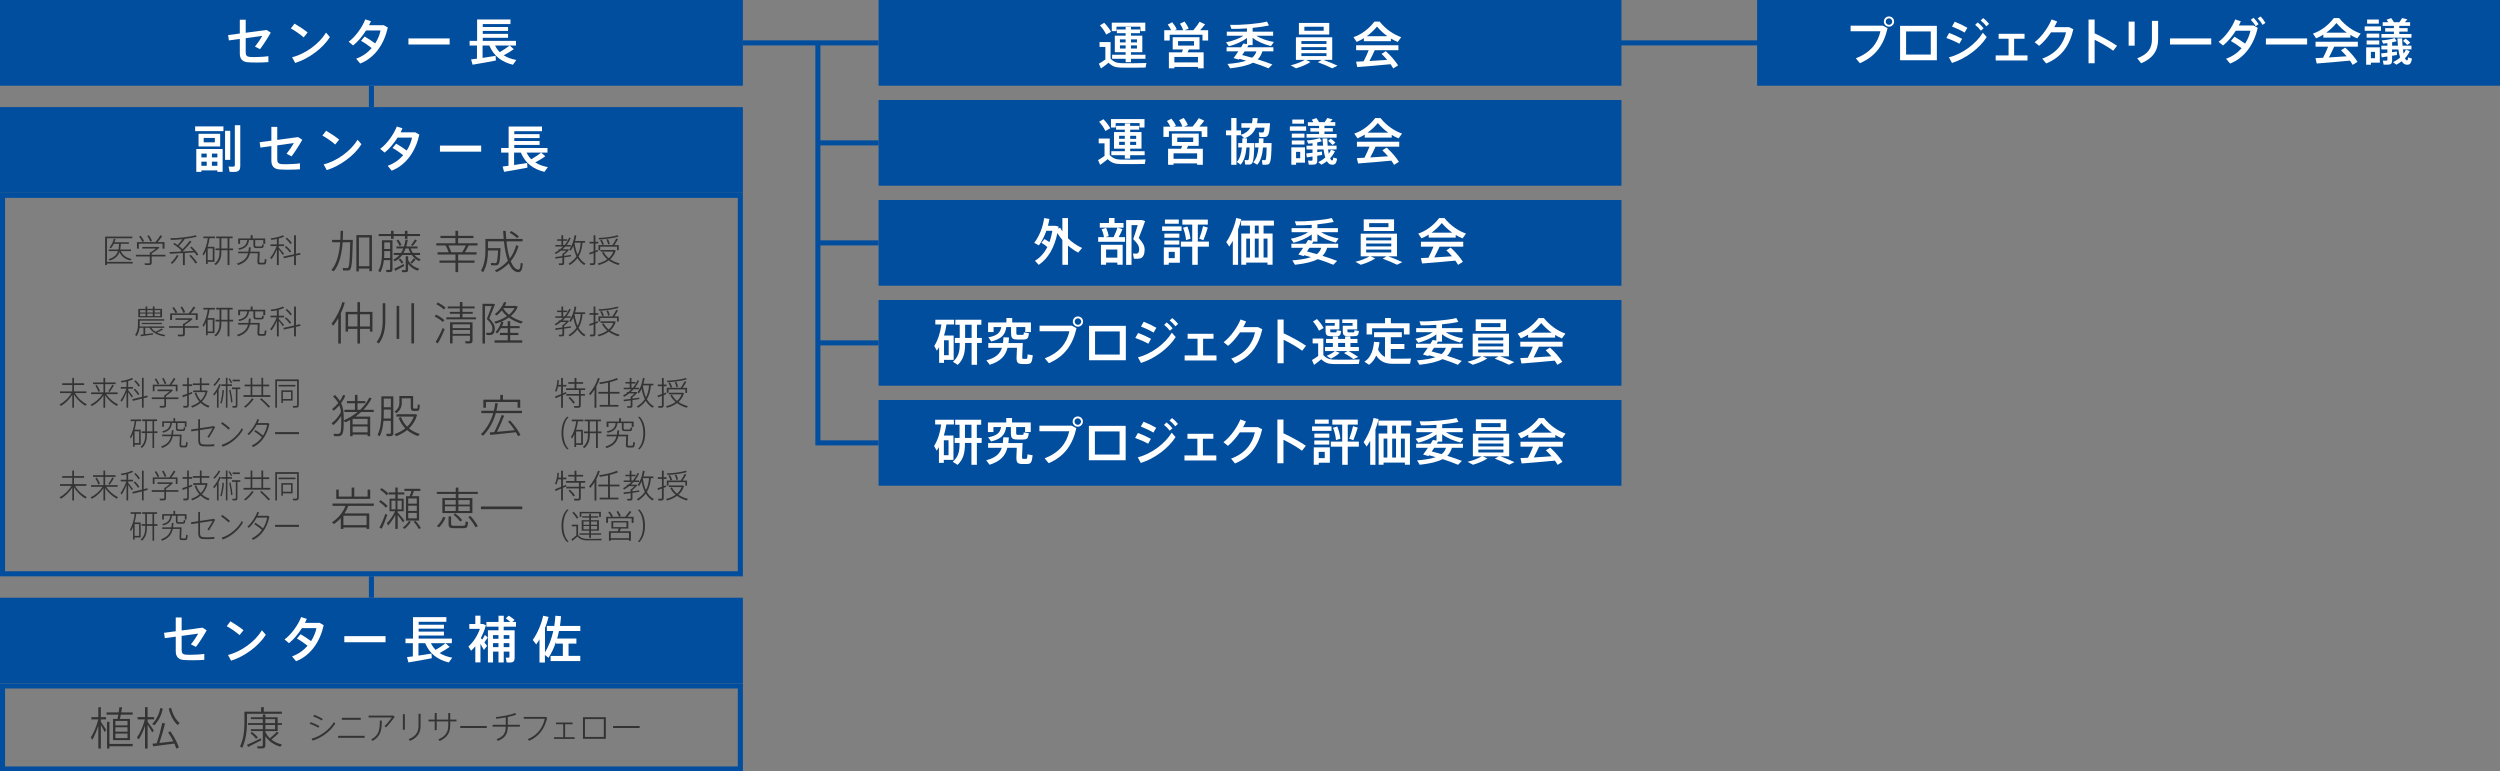 <?xml version="1.0" encoding="UTF-8"?><svg id="_レイヤー_2" xmlns="http://www.w3.org/2000/svg" width="866" height="267.24" viewBox="0 0 866 267.24"><rect x="0" y="0" width="866" height="267.24" fill="#808080" stroke="none"/><defs><style>.cls-1{fill:#014d9e;}.cls-2{fill:none;stroke:#014d9e;stroke-miterlimit:10;stroke-width:1.75px;}.cls-3{fill:#fff;}.cls-4{fill:#333;}</style></defs><g id="_レイヤー_1-2"><rect class="cls-1" width="257.33" height="29.69"/><path class="cls-3" d="M88.15,19.77c1.47,0,3.58-.12,4.82-.31v2.06c-1.17.09-2.65.14-4.02.14-1.17,0-2.39-.03-3.21-.1-1.8-.16-2.67-1.22-2.67-3.04v-5.03l-3.79.51-.26-1.85,4.05-.54v-4.78h2.04v4.52l7.21-.98,1.47.93c-1.05,1.87-2.46,4.07-3.72,5.74l-1.75-.89c.92-1.13,2.01-2.74,2.55-3.72l-5.76.8v4.84c0,1.08.31,1.55,1.52,1.66.37.04.92.05,1.52.05Z"/><path class="cls-3" d="M105.2,12.95c-.98-.87-3-2.32-4.45-3.09l1.27-1.68c1.52.87,3.44,2.16,4.54,3.07l-1.36,1.69ZM114.28,12.84c-2.43,3.89-7.33,7.51-12.03,8.97l-1.06-1.97c4.63-1.17,9.39-4.66,11.75-8.55l1.34,1.55Z"/><path class="cls-3" d="M134.34,9.53c-1.26,5.71-4.52,10.51-9.57,12.48l-1.4-1.68c2.18-.77,4-2.09,5.39-3.68-1.12-.89-2.58-1.89-3.7-2.5l1.26-1.5c1.13.65,2.57,1.59,3.65,2.39.91-1.43,1.55-2.97,1.85-4.49h-5.01c-1.27,1.99-2.9,3.96-4.49,5.2l-1.55-1.29c2.43-1.76,4.78-5.15,5.76-7.75l1.96.63c-.17.45-.38.91-.63,1.38h5.06l1.41.8Z"/><path class="cls-3" d="M155.76,13.31v2.11h-14.28v-2.11h14.28Z"/><path class="cls-3" d="M178.86,20.77l-1.19,1.66c-3.82-.94-6.62-2.97-8.17-6.67h-2.34v4.29c1.59-.23,3.26-.49,4.52-.7l.1,1.61c-2.36.47-6,1.12-8.08,1.45l-.52-1.83,2.04-.26v-4.56h-2.55v-1.61h2.6v-7.42h11.56v1.61h-9.6v1.01h8.76v1.36h-8.76v1.03h8.76v1.36h-8.76v1.05h11.5v1.61h-7.24c.44.89.98,1.66,1.62,2.3,1.36-.8,2.67-1.66,3.44-2.3l1.43,1.27c-.87.63-2.13,1.4-3.49,2.13,1.22.79,2.71,1.31,4.36,1.61Z"/><rect class="cls-1" x="304.34" width="257.33" height="29.69"/><path class="cls-3" d="M397.13,21.83l-.3,1.57c-2.15.05-6.56.07-8.68.02-1.76-.05-2.9-.45-4.15-1.69-.96.8-1.82,1.43-2.62,1.99l-.73-1.66c.68-.37,1.45-.87,2.25-1.45v-4.35h-2.02v-1.68h3.82v5.71c1.13,1.22,2.2,1.55,3.72,1.59,1.94.05,6.49.05,8.71-.05ZM383.18,11.97c-.45-1.01-1.19-2.09-2.16-3.19l1.47-.89c1.08,1.12,1.87,2.15,2.39,3.14l-1.69.94ZM386.74,10.78h-1.62v-2.93h11.61v2.93h-1.69v-1.54h-8.29v1.54ZM389.92,21.53v-1.17h-4.68v-1.4h4.68v-.87h-3.75v-5.74h3.75v-.84h-3.04v-1.31h3.04v-.86h1.85v.86h3.12v1.31h-3.12v.84h3.93v5.74h-3.93v.87h5.01v1.4h-5.01v1.17h-1.85ZM387.94,14.69h1.97v-1.05h-1.97v1.05ZM389.92,16.8v-1.08h-1.97v1.08h1.97ZM391.77,13.64v1.05h2.08v-1.05h-2.08ZM393.84,15.72h-2.08v1.08h2.08v-1.08Z"/><path class="cls-3" d="M418.5,10.47v3.56h-1.96v-1.99h-11.35v1.99h-1.9v-3.56h2.39c-.28-.63-.66-1.29-1.17-1.97l1.55-.79c.73.87,1.24,1.68,1.57,2.44l-.72.31h2.95c-.23-.72-.59-1.47-1.12-2.25l1.59-.75c.66.89,1.13,1.68,1.41,2.46l-1.33.54h2.97c.87-1.01,1.71-2.13,2.16-2.93l1.9.89c-.45.61-1.05,1.33-1.69,2.04h2.72ZM411.39,18.13h5.55v5.55h-1.97v-.49h-8.17v.49h-1.9v-5.55h4.52l.33-1h-3.53v-4.24h9.29v4.24h-3.68l-.44,1ZM414.97,19.72h-8.17v1.89h8.17v-1.89ZM408.08,15.79h5.53v-1.55h-5.53v1.55Z"/><path class="cls-3" d="M432.06,16.38h9.04v1.41h-3.82c-.33,1.1-.82,2.01-1.61,2.78,1.85.58,3.53,1.15,5.08,1.76l-1.34,1.34c-1.55-.65-3.35-1.33-5.36-1.96-1.73.93-4.24,1.54-7.91,1.96l-.94-1.52c2.92-.24,4.99-.61,6.49-1.13l-2.32-.65-.21.28-1.85-.54c.47-.59,1.06-1.45,1.66-2.32h-4.07v-1.41h5.01l.77-1.31,1.27.21v-2.13c-1.69,1.31-4.08,2.3-6.27,2.88l-.98-1.38c2.08-.4,4.42-1.2,6-2.27h-5.74v-1.41h6.98v-1.13c-1.9.14-3.81.19-5.39.17l-.44-1.41c3.94.14,9.79-.38,12.78-1.12l.68,1.34c-1.48.33-3.51.63-5.66.84v1.31h7.1v1.41h-5.8c1.59,1.05,3.94,1.8,6.06,2.16l-1.01,1.43c-2.23-.56-4.68-1.54-6.35-2.88v2.55h-1.41l-.45.73ZM431.15,17.8l-.86,1.26c1.19.3,2.34.61,3.42.93.79-.61,1.24-1.33,1.52-2.18h-4.08Z"/><path class="cls-3" d="M463.32,22.75l-1.83.91c-1.34-.68-3.02-1.38-4.98-2.11l1.33-.8h-5.48l1.59.73c-1.34.89-3.26,1.68-5.01,2.18l-1.87-1.03c1.75-.42,3.56-1.08,4.91-1.89h-3.07v-7.84h12.57v7.84h-3.06c1.85.66,3.44,1.33,4.91,2.01ZM460.45,11.97h-10.51v-4.03h10.51v4.03ZM450.8,15.21h8.69v-.98h-8.69v.98ZM450.8,17.31h8.69v-.98h-8.69v.98ZM450.8,19.42h8.69v-1h-8.69v1ZM458.52,9.26h-6.69v1.38h6.69v-1.38Z"/><path class="cls-3" d="M469.95,14.52l-1.12-1.64c2.62-.89,5.15-2.65,7.26-5.39h1.82c2.22,2.74,4.82,4.43,7.47,5.39l-1.2,1.66c-.8-.33-1.59-.72-2.37-1.19v.91h-9.36v-1.03c-.82.51-1.64.94-2.5,1.29ZM469.76,15.69h14.65v1.71h-8.2c-.51,1.13-1.13,2.44-1.83,3.74l6.14-.4c-.58-.68-1.24-1.38-1.96-2.08l1.48-.94c1.89,1.75,3.3,3.39,4.26,4.94l-1.69,1.05c-.26-.49-.58-.96-.93-1.47-3.44.35-8.57.77-11.52.99l-.42-1.87,2.62-.12c.68-1.31,1.29-2.69,1.75-3.84h-4.35v-1.71ZM473.46,12.54h7.14c-1.24-.87-2.43-1.96-3.61-3.33-1.13,1.38-2.32,2.46-3.53,3.33Z"/><rect class="cls-1" x="304.34" y="34.64" width="257.33" height="29.69"/><path class="cls-3" d="M396.84,55.23l-.3,1.57c-2.15.05-6.56.07-8.68.02-1.76-.05-2.9-.45-4.15-1.69-.96.8-1.82,1.43-2.62,1.99l-.73-1.66c.68-.37,1.45-.87,2.25-1.45v-4.35h-2.02v-1.68h3.82v5.71c1.13,1.22,2.2,1.55,3.72,1.59,1.94.05,6.49.05,8.71-.05ZM382.9,45.37c-.45-1.01-1.19-2.09-2.16-3.19l1.47-.89c1.08,1.12,1.87,2.15,2.39,3.14l-1.69.94ZM386.46,44.18h-1.62v-2.93h11.61v2.93h-1.69v-1.54h-8.29v1.54ZM389.64,54.94v-1.17h-4.68v-1.4h4.68v-.87h-3.75v-5.74h3.75v-.84h-3.04v-1.31h3.04v-.86h1.85v.86h3.12v1.31h-3.12v.84h3.93v5.74h-3.93v.87h5.01v1.4h-5.01v1.17h-1.85ZM387.66,48.09h1.97v-1.05h-1.97v1.05ZM389.64,50.21v-1.08h-1.97v1.08h1.97ZM391.49,47.05v1.05h2.08v-1.05h-2.08ZM393.56,49.12h-2.08v1.08h2.08v-1.08Z"/><path class="cls-3" d="M418.22,43.87v3.56h-1.96v-1.99h-11.35v1.99h-1.9v-3.56h2.39c-.28-.63-.66-1.29-1.17-1.97l1.55-.79c.73.87,1.24,1.68,1.57,2.44l-.72.31h2.95c-.23-.72-.59-1.47-1.12-2.25l1.59-.75c.66.89,1.13,1.68,1.41,2.46l-1.33.54h2.97c.87-1.01,1.71-2.13,2.16-2.93l1.9.89c-.45.61-1.05,1.33-1.69,2.04h2.72ZM411.11,51.53h5.55v5.55h-1.97v-.49h-8.17v.49h-1.9v-5.55h4.52l.33-1h-3.53v-4.24h9.29v4.24h-3.68l-.44,1ZM414.69,53.12h-8.17v1.89h8.17v-1.89ZM407.8,49.19h5.53v-1.55h-5.53v1.55Z"/><path class="cls-3" d="M432.39,57.01c-.28,0-.72,0-1.06-.02l-.19-1.54c.31.02.75.02,1,.02.4,0,.58-.1.72-4.4h-1.08c-.24,2.51-.79,4.59-2.02,5.97l-1.34-.96c1.1-1.15,1.57-2.9,1.78-5.01h-1.27v-1.52h1.38l.05-1.66.7.02-1.15-1.06h-1.59v10.23h-1.82v-10.23h-1.82v-1.69h1.82v-4.28h1.82v4.28h1.59v1.54c1.64-.56,2.62-1.4,3.19-2.46h-3.09v-1.57h3.67c.12-.56.19-1.13.24-1.78l1.75.05c-.05.61-.12,1.19-.23,1.73h4.5c-.26,4.43-.65,4.8-2.36,4.8-.33,0-.89,0-1.31-.02l-.24-1.59c.4.02.94.03,1.26.03.38,0,.59-.09.75-1.66h-3.05c-.63,1.62-1.73,2.85-3.82,3.68l.8.04-.07,1.61h2.62c-.19,7.09-.51,7.45-2.09,7.45ZM438.4,57.07c-.28,0-.73,0-1.08-.02l-.19-1.59c.31.02.73.02.98.02.38,0,.56-.09.66-4.4h-1.26c-.24,2.51-.77,4.63-2.02,5.99l-1.38-.86c1.13-1.17,1.62-2.97,1.83-5.13h-1.19v-1.52h1.29l.05-1.66,1.59.05-.05,1.61h2.85c-.14,7.16-.44,7.51-2.08,7.51Z"/><path class="cls-3" d="M446.81,43.78h5.64v1.52h-5.64v-1.52ZM452.05,56.35h-3.09v.72h-1.64v-6.04h4.73v5.32ZM451.86,47.69h-4.38v-1.41h4.38v1.41ZM447.48,48.65h4.38v1.41h-4.38v-1.41ZM451.7,42.84h-4.05v-1.43h4.05v1.43ZM448.96,52.6v2.2h1.43v-2.2h-1.43ZM463.17,54.95c-.26,1.8-.82,2.22-1.96,2.09-.65-.07-1.15-.47-1.57-1.19-.58.45-1.22.87-1.87,1.2l-1.15-.89c.91-.42,1.75-.96,2.46-1.61-.26-.79-.45-1.71-.61-2.78h-2.18v.94l1.66-.23.03,1.2-1.69.28v1.54c0,1.22-.4,1.55-1.68,1.55-.37,0-.87,0-1.26-.02l-.26-1.41c.31.02.77.04,1.1.04.37,0,.47-.09.47-.33v-1.12l-1.97.3-.21-1.36,2.18-.24v-1.13h-2.08v-1.31h2.08v-.85l-1.47.16-.52-1.15c1.43-.05,3.44-.4,4.49-.79l.72,1.08c-.44.14-.98.3-1.59.42v1.13h2.02c-.09-.79-.14-1.62-.19-2.5h1.64c.02.89.07,1.73.14,2.5h3.09v1.31h-2.95c.07.54.14,1.03.23,1.47.31-.42.59-.89.82-1.38l1.33.51c-.42.91-1,1.73-1.68,2.46.21.45.44.72.7.73.21.02.33-.16.38-1.01l1.34.38ZM463,47.69h-10.4v-1.27h4.33v-.84h-3.02v-1.19h3.02v-.8h-3.88v-1.27h1.92c-.17-.3-.37-.58-.58-.86l1.61-.56c.37.49.7,1,.91,1.41h1.92c.38-.51.73-1.03.93-1.43l1.85.45c-.23.3-.54.63-.87.98h1.8v1.27h-3.75v.8h2.9v1.19h-2.9v.84h4.22v1.27ZM460.97,48.02c.68.49,1.22.92,1.62,1.4l-1.03.8c-.37-.47-.86-.92-1.47-1.41l.87-.79Z"/><path class="cls-3" d="M470.24,47.92l-1.12-1.64c2.62-.89,5.15-2.65,7.26-5.39h1.82c2.22,2.74,4.82,4.43,7.47,5.39l-1.2,1.66c-.8-.33-1.59-.72-2.37-1.19v.91h-9.36v-1.03c-.82.51-1.64.94-2.5,1.29ZM470.04,49.09h14.65v1.71h-8.2c-.51,1.13-1.13,2.44-1.83,3.74l6.14-.4c-.58-.68-1.24-1.38-1.96-2.08l1.48-.94c1.89,1.75,3.3,3.39,4.26,4.94l-1.69,1.05c-.26-.49-.58-.96-.93-1.47-3.44.35-8.57.77-11.52.99l-.42-1.87,2.62-.12c.68-1.31,1.29-2.69,1.75-3.84h-4.35v-1.71ZM473.74,45.95h7.14c-1.24-.87-2.43-1.96-3.61-3.33-1.13,1.38-2.32,2.46-3.53,3.33Z"/><rect class="cls-1" y="37.11" width="257.33" height="29.69"/><path class="cls-3" d="M67.59,43.79h9.81v1.64h-9.81v-1.64ZM67.99,51.62h9.13v7.92h-1.83v-.51h-5.53v.51h-1.76v-7.92ZM76.27,46.34v4.4h-7.49v-4.4h7.49ZM69.76,53.2v1.33h1.85v-1.33h-1.85ZM71.61,57.43v-1.43h-1.85v1.43h1.85ZM74.42,47.77h-3.86v1.54h3.86v-1.54ZM75.29,53.2h-1.89v1.33h1.89v-1.33ZM75.29,57.43v-1.43h-1.89v1.43h1.89ZM79.76,55.37h-1.8v-10.07h1.8v10.07ZM83.23,43.36v14.07c0,1.64-.63,2.13-2.29,2.13-.45,0-1-.02-1.4-.03l-.37-1.83c.4.03.94.03,1.38.03.61,0,.8-.09.8-.58v-13.79h1.87Z"/><path class="cls-3" d="M99.08,56.89c1.47,0,3.58-.12,4.82-.31v2.06c-1.17.09-2.65.14-4.02.14-1.17,0-2.39-.03-3.21-.1-1.8-.16-2.67-1.22-2.67-3.04v-5.03l-3.79.51-.26-1.85,4.05-.54v-4.78h2.04v4.52l7.21-.98,1.47.93c-1.05,1.87-2.46,4.07-3.72,5.74l-1.75-.89c.92-1.13,2.01-2.74,2.55-3.72l-5.76.8v4.84c0,1.08.31,1.55,1.52,1.66.37.04.92.05,1.52.05Z"/><path class="cls-3" d="M116.13,50.06c-.98-.87-3-2.32-4.45-3.09l1.27-1.68c1.52.87,3.44,2.16,4.54,3.07l-1.36,1.69ZM125.21,49.96c-2.43,3.89-7.33,7.51-12.03,8.97l-1.06-1.97c4.63-1.17,9.39-4.66,11.75-8.55l1.34,1.55Z"/><path class="cls-3" d="M145.26,46.64c-1.26,5.71-4.52,10.51-9.57,12.48l-1.4-1.68c2.18-.77,4-2.09,5.39-3.68-1.12-.89-2.58-1.89-3.7-2.5l1.26-1.5c1.13.65,2.57,1.59,3.65,2.39.91-1.43,1.55-2.97,1.85-4.49h-5.01c-1.27,1.99-2.9,3.96-4.49,5.2l-1.55-1.29c2.43-1.76,4.78-5.15,5.76-7.75l1.96.63c-.17.45-.38.91-.63,1.38h5.06l1.41.8Z"/><path class="cls-3" d="M166.68,50.43v2.11h-14.28v-2.11h14.28Z"/><path class="cls-3" d="M189.78,57.88l-1.19,1.66c-3.82-.94-6.62-2.97-8.17-6.67h-2.34v4.29c1.59-.23,3.26-.49,4.52-.7l.1,1.61c-2.36.47-6,1.12-8.08,1.45l-.52-1.83,2.04-.26v-4.56h-2.55v-1.61h2.6v-7.42h11.56v1.61h-9.6v1.01h8.76v1.36h-8.76v1.03h8.76v1.36h-8.76v1.05h11.5v1.61h-7.24c.44.89.98,1.66,1.62,2.3,1.36-.8,2.67-1.66,3.44-2.3l1.43,1.27c-.87.63-2.13,1.4-3.49,2.13,1.22.79,2.71,1.31,4.36,1.61Z"/><rect class="cls-1" x="304.34" y="69.28" width="257.33" height="29.69"/><path class="cls-3" d="M373.48,87.5c-1.22-.65-2.41-1.48-3.53-2.44v6.67h-1.94v-8.61c-.65-.75-1.22-1.54-1.73-2.37-1.03,4.98-3.11,8.73-6.46,11l-1.31-1.41c1.85-1.15,3.26-2.72,4.29-4.77-.56-.49-1.26-1-2.06-1.48l1.06-1.27c.66.35,1.22.7,1.73,1.05.44-1.19.77-2.5,1.01-3.93h-2.08c-.63,1.82-1.48,3.51-2.58,5.06l-1.62-.87c1.85-2.5,2.97-5.39,3.44-8.59l1.82.3c-.14.8-.31,1.61-.52,2.37h2.37l1.31.23-.1.72.66-.28c.23.45.49.91.77,1.34v-4.68h1.94v7.02c1.43,1.41,3.14,2.57,4.89,3.33l-1.36,1.62Z"/><path class="cls-3" d="M387.51,82.14h2.2v1.62h-9.3v-1.62h2.02c-.12-.8-.42-1.85-.84-2.72l1.55-.51c.47.99.79,2.08.91,2.9l-1.08.33h2.78c.54-1.13,1.06-2.39,1.33-3.28l1.75.52c-.33.8-.79,1.8-1.31,2.76ZM389.19,78.86h-8.22v-1.62h3.18v-1.73h1.92v1.73h3.12v1.62ZM381.37,84.81h7.52v6.9h-1.85v-.75h-3.89v.75h-1.78v-6.9ZM383.15,86.45v2.81h3.89v-2.81h-3.89ZM394.46,82.44c1.47,1.64,2.04,2.76,2.04,4,0,1.45-.4,2.83-1.66,3.11-.47.1-1.45.12-2.06.07l-.33-1.82c.37.05,1.03.07,1.29.04.68-.09.86-.66.86-1.57,0-1.01-.52-1.92-2.06-3.44.59-1.69,1.13-3.37,1.57-4.85h-2.15v13.76h-1.87v-15.52h5.55l1.03.37c-.66,1.87-1.41,3.84-2.22,5.87Z"/><path class="cls-3" d="M409.29,79.98h-6.74v-1.55h6.74v1.55ZM408.71,91.01h-3.86v.7h-1.71v-6.04h5.57v5.34ZM408.52,82.35h-5.18v-1.43h5.18v1.43ZM403.33,83.29h5.18v1.43h-5.18v-1.43ZM408.33,77.51h-4.8v-1.47h4.8v1.47ZM404.85,87.25v2.16h2.09v-2.16h-2.09ZM418.75,85.44h-3.84v6.28h-1.92v-6.28h-3.93v-1.75h3.93v-5.88h-3.42v-1.75h8.82v1.75h-3.47v5.88h3.84v1.75ZM412.38,82.7l-1.54.45c-.09-1.2-.47-2.88-1.03-4.26l1.48-.45c.59,1.47.98,3.07,1.08,4.26ZM415.43,82.72c.54-1.48,1.05-3.21,1.31-4.36l1.64.47c-.37,1.24-.91,2.9-1.52,4.38l-1.43-.49Z"/><path class="cls-3" d="M428.87,79.5v12.22h-1.82v-8.29c-.38.68-.79,1.34-1.22,1.99l-1.05-1.54c1.62-2.46,2.85-5.48,3.44-8.36l1.76.38c-.28,1.17-.66,2.39-1.12,3.6ZM437.7,78.14v2.76h3.12v10.81h-1.76v-.75h-7.37v.75h-1.71v-10.81h3v-2.76h-3.07v-1.73h11.38v1.73h-3.6ZM431.7,89.21h1.29v-6.56h-1.29v6.56ZM436.01,78.14h-1.34v2.76h1.34v-2.76ZM434.66,89.21h1.34v-6.56h-1.34v6.56ZM437.7,82.65v6.56h1.36v-6.56h-1.36Z"/><path class="cls-3" d="M454.5,84.43h9.04v1.41h-3.82c-.33,1.1-.82,2.01-1.61,2.78,1.85.58,3.53,1.15,5.08,1.76l-1.34,1.34c-1.55-.65-3.35-1.33-5.36-1.96-1.73.93-4.24,1.54-7.91,1.96l-.94-1.52c2.92-.24,4.99-.61,6.49-1.13l-2.32-.65-.21.28-1.85-.54c.47-.59,1.06-1.45,1.66-2.32h-4.07v-1.41h5.01l.77-1.31,1.27.21v-2.13c-1.69,1.31-4.08,2.3-6.27,2.88l-.98-1.38c2.08-.4,4.42-1.2,6-2.27h-5.74v-1.41h6.98v-1.13c-1.9.14-3.81.19-5.39.17l-.44-1.41c3.94.14,9.79-.38,12.78-1.12l.68,1.34c-1.48.33-3.51.63-5.66.84v1.31h7.1v1.41h-5.8c1.59,1.05,3.94,1.8,6.06,2.16l-1.01,1.43c-2.23-.56-4.68-1.54-6.35-2.88v2.55h-1.41l-.45.73ZM453.6,85.84l-.86,1.26c1.19.3,2.34.61,3.42.93.79-.61,1.24-1.33,1.52-2.18h-4.08Z"/><path class="cls-3" d="M485.76,90.8l-1.83.91c-1.34-.68-3.02-1.38-4.98-2.11l1.33-.8h-5.48l1.59.73c-1.34.89-3.26,1.68-5.01,2.18l-1.87-1.03c1.75-.42,3.56-1.08,4.91-1.89h-3.07v-7.84h12.57v7.84h-3.06c1.85.66,3.44,1.33,4.91,2.01ZM482.9,80.01h-10.51v-4.03h10.51v4.03ZM473.24,83.26h8.69v-.98h-8.69v.98ZM473.24,85.35h8.69v-.98h-8.69v.98ZM473.24,87.46h8.69v-1h-8.69v1ZM480.96,77.3h-6.69v1.38h6.69v-1.38Z"/><path class="cls-3" d="M492.4,82.56l-1.12-1.64c2.62-.89,5.15-2.65,7.26-5.39h1.82c2.22,2.74,4.82,4.43,7.47,5.39l-1.2,1.66c-.8-.33-1.59-.72-2.37-1.19v.91h-9.36v-1.03c-.82.51-1.64.94-2.5,1.29ZM492.21,83.73h14.65v1.71h-8.2c-.51,1.13-1.13,2.44-1.83,3.74l6.14-.4c-.58-.68-1.24-1.38-1.96-2.08l1.48-.94c1.89,1.75,3.3,3.39,4.26,4.94l-1.69,1.05c-.26-.49-.58-.96-.93-1.47-3.44.35-8.57.77-11.52.99l-.42-1.87,2.62-.12c.68-1.31,1.29-2.69,1.75-3.84h-4.35v-1.71ZM495.91,80.59h7.14c-1.24-.87-2.43-1.96-3.61-3.33-1.13,1.38-2.32,2.46-3.53,3.33Z"/><rect class="cls-1" x="304.34" y="103.92" width="257.33" height="29.69"/><path class="cls-3" d="M327,124.67v1.03h-1.69v-5.45c-.24.42-.49.84-.77,1.24l-.91-1.62c1.36-2.25,2.11-4.71,2.46-7.47h-2.09v-1.64h6.49v1.64h-2.62c-.19,1.31-.47,2.58-.85,3.82h3.33v8.45h-3.35ZM328.63,117.86h-1.62v5.17h1.62v-5.17ZM340.13,118.8h-1.68v7.56h-1.89v-7.56h-2.25v.49c0,2.78-.54,5.24-2.55,7.1l-1.68-1.08c1.92-1.64,2.37-3.58,2.37-6.02v-.49h-1.69v-1.75h1.69v-4.57h-1.52v-1.73h9.02v1.73h-1.52v4.57h1.68v1.75ZM336.57,117.06v-4.57h-2.25v4.57h2.25Z"/><path class="cls-3" d="M357.75,123.05c-.28,2.79-.63,3.02-2.2,3.06-.38.02-1.03.02-1.34,0-1.8-.05-2.15-.54-2.06-2.71l.12-2.92h-3.26c-.73,2.79-2.36,4.68-6.16,5.88l-1.17-1.55c3.3-.87,4.73-2.27,5.39-4.33h-4.73v-1.64h5.1c.09-.61.12-1.27.16-1.99l1.92.05c-.03.68-.1,1.33-.19,1.94h4.96l-.19,4.56c-.04.79.02.91.4.91h.98c.37,0,.4-.1.49-1.55l1.8.3ZM344.17,115.03h-1.9v-3.33h6.35v-1.54h2.01v1.54h6.48v3.33h-1.96v-1.73h-3.09v1.94c0,.65.1.75.56.75h1.52c.45,0,.51-.05.52-.84l1.75.28c-.17,1.9-.54,2.18-2.13,2.18h-1.83c-1.8,0-2.22-.44-2.22-2.37v-1.94h-1.64c-.38,2.62-1.59,4.08-5.2,4.99l-1.05-1.43c3.19-.59,4.19-1.68,4.49-3.56h-2.65v1.73Z"/><path class="cls-3" d="M371.3,112.82l1.61.86c-1.27,5.71-4.15,9.81-9.58,12.13l-1.41-1.68c5.1-1.99,7.61-5.25,8.52-9.39h-10.33v-1.92h11.21ZM375.18,111.39c0,.98-.79,1.78-1.78,1.78s-1.78-.8-1.78-1.78.79-1.78,1.78-1.78,1.78.79,1.78,1.78ZM374.53,111.39c0-.61-.52-1.13-1.13-1.13s-1.13.52-1.13,1.13.52,1.13,1.13,1.13,1.13-.52,1.13-1.13Z"/><path class="cls-3" d="M389.99,112.87v11.92h-12.74v-11.92h12.74ZM387.88,114.81h-8.55v8.01h8.55v-8.01Z"/><path class="cls-3" d="M397.79,119.07c-1.24-.7-3.07-1.5-4.52-2.01l.96-1.71c1.5.52,3.42,1.41,4.5,2.02l-.94,1.69ZM405.93,115.24l1.34,1.52c-2.43,3.89-7.33,7.51-12.03,8.97l-1.06-1.94c4.63-1.17,9.39-4.66,11.75-8.55ZM399.59,115.21c-1.2-.73-2.95-1.57-4.36-2.11l.96-1.66c1.52.59,3.32,1.47,4.38,2.11l-.98,1.66ZM403.26,112.54l.89-.86c.82.65,1.38,1.22,2.04,2.04l-.94.84c-.63-.82-1.2-1.41-1.99-2.02ZM405.16,111l.91-.82c.82.63,1.36,1.2,2.03,2.02l-.93.84c-.63-.82-1.22-1.41-2.01-2.04Z"/><path class="cls-3" d="M421.39,123.12v1.75h-11.03v-1.75h4.47v-5.78h-3.44v-1.71h8.97v1.71h-3.61v5.78h4.64Z"/><path class="cls-3" d="M437.27,114.04c-1.38,5.93-4.15,9.67-9.41,11.87l-1.36-1.68c5.03-1.82,7.4-5.31,8.24-9.11h-5.2c-1.22,1.8-2.69,3.53-4.12,4.68l-1.57-1.27c2.53-1.89,4.87-5.36,5.87-7.87l1.94.7c-.28.63-.61,1.29-1,1.97h5.13l1.48.72Z"/><path class="cls-3" d="M451.07,121.49c-1.78-1.33-4.22-2.72-6.42-3.79v8.13h-2.11v-15.15h2.11v4.78c2.5,1.13,5.53,2.81,7.77,4.31l-1.34,1.71Z"/><path class="cls-3" d="M470.99,124.51l-.3,1.57c-2.2.05-6.77.07-8.92.02-1.73-.05-2.85-.44-4.07-1.66-.91.79-1.75,1.41-2.51,1.96l-.73-1.68c.65-.37,1.38-.84,2.15-1.41v-4.36h-1.92v-1.68h3.72v5.73c1.1,1.2,2.18,1.54,3.65,1.57,1.99.05,6.67.05,8.94-.05ZM456.88,114.55c-.44-1.01-1.13-2.08-2.08-3.18l1.4-.86c1.05,1.12,1.8,2.15,2.3,3.12l-1.62.91ZM462.38,121.62h-3.39v-1.41h2.71v-1.4h-2.36v-1.4h2.36v-.85h1.83v.85h2.41v-.85h1.85v.85h2.43v1.4h-2.43v1.4h2.92v1.41h-3.54c1.27.68,2.36,1.36,3.32,2.02l-1.64.75c-.87-.66-1.99-1.36-3.28-2.09l1.24-.68h-4.28l1.52.59c-.8.82-1.96,1.5-3.02,2.04l-1.48-.99c.99-.4,2.08-.98,2.85-1.64ZM462.36,111.89h-3.28v-1.26h4.89v3.47h-3.18v.4c0,.52.07.63.47.63h1.31c.42,0,.45-.07.47-.73l1.52.24c-.16,1.59-.47,1.82-1.85,1.82h-1.61c-1.55,0-1.92-.38-1.92-1.96v-1.66h3.18v-.96ZM463.53,120.2h2.41v-1.4h-2.41v1.4ZM468.52,111.89h-3.56v-1.26h5.18v3.47h-3.4v.4c0,.52.07.63.51.63h1.43c.44,0,.49-.07.51-.73l1.54.24c-.16,1.59-.47,1.82-1.9,1.82h-1.73c-1.61,0-1.97-.38-1.97-1.96v-1.66h3.4v-.96Z"/><path class="cls-3" d="M488.8,124.18l-.37,1.85c-.93.02-5.1.02-6.02,0-2.6-.05-4.31-.75-5.69-2.88-.54,1.26-1.33,2.39-2.48,3.21l-1.61-1.06c2.44-1.5,3.09-4.49,3.33-6.88l1.9.1c-.1.86-.26,1.76-.49,2.64.66,1.26,1.45,2.02,2.39,2.48v-6.84h-3.79v-1.73h9.62v1.73h-3.82v2.36h4.71v1.73h-4.71v3.3c.3.04.59.05.93.05.8.02,5.15,0,6.09-.05ZM475.29,115.85h-1.9v-3.86h6.39v-1.83h2.01v1.83h6.49v3.86h-1.97v-2.13h-11.01v2.13Z"/><path class="cls-3" d="M497.66,119.07h9.04v1.41h-3.82c-.33,1.1-.82,2.01-1.61,2.78,1.85.58,3.53,1.15,5.08,1.76l-1.34,1.34c-1.55-.65-3.35-1.33-5.36-1.96-1.73.93-4.24,1.54-7.91,1.96l-.94-1.52c2.92-.24,4.99-.61,6.49-1.13l-2.32-.65-.21.28-1.85-.54c.47-.59,1.06-1.45,1.66-2.32h-4.07v-1.41h5.01l.77-1.31,1.27.21v-2.13c-1.69,1.31-4.08,2.3-6.27,2.88l-.98-1.38c2.08-.4,4.42-1.2,6-2.27h-5.74v-1.41h6.98v-1.13c-1.9.14-3.81.19-5.39.17l-.44-1.41c3.95.14,9.79-.38,12.78-1.12l.68,1.34c-1.48.33-3.51.63-5.66.84v1.31h7.1v1.41h-5.8c1.59,1.05,3.95,1.8,6.06,2.16l-1.01,1.43c-2.23-.56-4.68-1.54-6.35-2.88v2.55h-1.41l-.45.73ZM496.75,120.48l-.85,1.26c1.19.3,2.34.61,3.42.93.79-.61,1.24-1.33,1.52-2.18h-4.08Z"/><path class="cls-3" d="M524.55,125.44l-1.83.91c-1.34-.68-3.02-1.38-4.97-2.11l1.33-.8h-5.48l1.59.73c-1.34.89-3.26,1.68-5.01,2.18l-1.87-1.03c1.75-.42,3.56-1.08,4.9-1.89h-3.07v-7.84h12.57v7.84h-3.05c1.85.66,3.44,1.33,4.91,2.01ZM521.69,114.65h-10.51v-4.03h10.51v4.03ZM512.04,117.9h8.69v-.98h-8.69v.98ZM512.04,119.99h8.69v-.98h-8.69v.98ZM512.04,122.1h8.69v-1h-8.69v1ZM519.75,111.94h-6.69v1.38h6.69v-1.38Z"/><path class="cls-3" d="M526.83,117.2l-1.12-1.64c2.62-.89,5.15-2.65,7.26-5.39h1.82c2.22,2.74,4.82,4.43,7.47,5.39l-1.2,1.66c-.8-.33-1.59-.72-2.37-1.19v.91h-9.36v-1.03c-.82.51-1.64.94-2.5,1.29ZM526.63,118.37h14.65v1.71h-8.2c-.51,1.13-1.13,2.44-1.83,3.74l6.14-.4c-.58-.68-1.24-1.38-1.96-2.08l1.48-.94c1.89,1.75,3.3,3.39,4.26,4.94l-1.69,1.05c-.26-.49-.58-.96-.93-1.47-3.44.35-8.57.77-11.52,1l-.42-1.87,2.62-.12c.68-1.31,1.29-2.69,1.75-3.84h-4.35v-1.71ZM530.34,115.23h7.14c-1.24-.87-2.43-1.96-3.61-3.33-1.13,1.38-2.32,2.46-3.53,3.33Z"/><rect class="cls-1" x="304.34" y="138.56" width="257.33" height="29.69"/><path class="cls-3" d="M326.94,159.31v1.03h-1.69v-5.45c-.24.42-.49.84-.77,1.24l-.91-1.62c1.36-2.25,2.11-4.71,2.46-7.47h-2.09v-1.64h6.49v1.64h-2.62c-.19,1.31-.47,2.58-.86,3.82h3.33v8.45h-3.35ZM328.57,152.5h-1.62v5.17h1.62v-5.17ZM340.07,153.44h-1.68v7.56h-1.89v-7.56h-2.25v.49c0,2.78-.54,5.24-2.55,7.1l-1.68-1.08c1.92-1.64,2.37-3.58,2.37-6.02v-.49h-1.69v-1.75h1.69v-4.57h-1.52v-1.73h9.02v1.73h-1.52v4.57h1.68v1.75ZM336.51,151.7v-4.57h-2.25v4.57h2.25Z"/><path class="cls-3" d="M357.69,157.69c-.28,2.79-.63,3.02-2.2,3.05-.38.02-1.03.02-1.34,0-1.8-.05-2.15-.54-2.06-2.71l.12-2.92h-3.26c-.73,2.79-2.36,4.68-6.16,5.88l-1.17-1.55c3.3-.87,4.73-2.27,5.39-4.33h-4.73v-1.64h5.1c.09-.61.12-1.27.16-1.99l1.92.05c-.03.68-.1,1.33-.19,1.94h4.96l-.19,4.56c-.04.79.02.91.4.91h.98c.37,0,.4-.1.49-1.55l1.8.3ZM344.11,149.67h-1.9v-3.33h6.35v-1.54h2.01v1.54h6.48v3.33h-1.96v-1.73h-3.09v1.94c0,.65.1.75.56.75h1.52c.45,0,.51-.05.52-.84l1.75.28c-.17,1.9-.54,2.18-2.13,2.18h-1.83c-1.8,0-2.22-.44-2.22-2.37v-1.94h-1.64c-.38,2.62-1.59,4.08-5.2,4.99l-1.05-1.43c3.19-.59,4.19-1.68,4.49-3.56h-2.65v1.73Z"/><path class="cls-3" d="M371.24,147.46l1.61.86c-1.27,5.71-4.15,9.81-9.58,12.13l-1.41-1.68c5.1-1.99,7.61-5.25,8.52-9.39h-10.33v-1.92h11.21ZM375.12,146.03c0,.98-.79,1.78-1.78,1.78s-1.78-.8-1.78-1.78.79-1.78,1.78-1.78,1.78.79,1.78,1.78ZM374.47,146.03c0-.61-.52-1.13-1.13-1.13s-1.13.52-1.13,1.13.52,1.13,1.13,1.13,1.13-.52,1.13-1.13Z"/><path class="cls-3" d="M389.93,147.51v11.92h-12.74v-11.92h12.74ZM387.82,149.45h-8.55v8.01h8.55v-8.01Z"/><path class="cls-3" d="M397.73,153.71c-1.24-.7-3.07-1.5-4.52-2.01l.96-1.71c1.5.52,3.42,1.41,4.5,2.02l-.94,1.69ZM405.87,149.88l1.34,1.52c-2.43,3.89-7.33,7.51-12.03,8.97l-1.06-1.94c4.63-1.17,9.39-4.66,11.75-8.55ZM399.53,149.85c-1.2-.73-2.95-1.57-4.36-2.11l.96-1.66c1.52.59,3.32,1.47,4.38,2.11l-.98,1.66ZM403.2,147.18l.89-.86c.82.65,1.38,1.22,2.04,2.04l-.94.84c-.63-.82-1.2-1.41-1.99-2.02ZM405.1,145.64l.91-.82c.82.63,1.36,1.2,2.02,2.02l-.92.84c-.63-.82-1.22-1.41-2.01-2.04Z"/><path class="cls-3" d="M421.33,157.76v1.75h-11.03v-1.75h4.47v-5.78h-3.44v-1.71h8.97v1.71h-3.61v5.78h4.64Z"/><path class="cls-3" d="M437.21,148.68c-1.38,5.94-4.15,9.67-9.41,11.87l-1.36-1.68c5.03-1.82,7.4-5.31,8.24-9.11h-5.2c-1.22,1.8-2.69,3.53-4.12,4.68l-1.57-1.27c2.53-1.89,4.87-5.36,5.87-7.87l1.94.7c-.28.63-.61,1.29-1,1.97h5.13l1.48.72Z"/><path class="cls-3" d="M451.01,156.13c-1.78-1.33-4.22-2.72-6.42-3.79v8.13h-2.11v-15.15h2.11v4.78c2.5,1.13,5.53,2.81,7.77,4.31l-1.34,1.71Z"/><path class="cls-3" d="M461.24,149.26h-6.74v-1.55h6.74v1.55ZM460.66,160.29h-3.86v.7h-1.71v-6.04h5.57v5.34ZM460.47,151.63h-5.18v-1.43h5.18v1.43ZM455.28,152.57h5.18v1.43h-5.18v-1.43ZM460.27,146.79h-4.8v-1.47h4.8v1.47ZM456.8,156.53v2.16h2.09v-2.16h-2.09ZM470.7,154.72h-3.84v6.28h-1.92v-6.28h-3.93v-1.75h3.93v-5.88h-3.42v-1.75h8.81v1.75h-3.47v5.88h3.84v1.75ZM464.32,151.98l-1.54.45c-.09-1.2-.47-2.88-1.03-4.26l1.48-.45c.59,1.47.98,3.07,1.08,4.26ZM467.38,152c.54-1.48,1.05-3.21,1.31-4.36l1.64.47c-.37,1.24-.91,2.9-1.52,4.38l-1.43-.49Z"/><path class="cls-3" d="M476.45,148.78v12.22h-1.82v-8.29c-.38.68-.79,1.34-1.22,1.99l-1.05-1.54c1.62-2.46,2.85-5.48,3.44-8.36l1.76.38c-.28,1.17-.66,2.39-1.12,3.6ZM485.28,147.42v2.76h3.12v10.81h-1.76v-.75h-7.37v.75h-1.71v-10.81h3v-2.76h-3.07v-1.73h11.38v1.73h-3.6ZM479.28,158.49h1.29v-6.56h-1.29v6.56ZM483.59,147.42h-1.34v2.76h1.34v-2.76ZM482.25,158.49h1.34v-6.56h-1.34v6.56ZM485.28,151.93v6.56h1.36v-6.56h-1.36Z"/><path class="cls-3" d="M497.72,153.71h9.04v1.41h-3.82c-.33,1.1-.82,2.01-1.61,2.78,1.85.58,3.53,1.15,5.08,1.76l-1.34,1.34c-1.55-.65-3.35-1.33-5.36-1.96-1.73.93-4.24,1.54-7.91,1.96l-.94-1.52c2.92-.24,4.99-.61,6.49-1.13l-2.32-.65-.21.28-1.85-.54c.47-.59,1.06-1.45,1.66-2.32h-4.07v-1.41h5.01l.77-1.31,1.27.21v-2.13c-1.69,1.31-4.08,2.3-6.27,2.88l-.98-1.38c2.08-.4,4.42-1.2,6-2.27h-5.74v-1.41h6.98v-1.13c-1.9.14-3.81.19-5.39.17l-.44-1.41c3.94.14,9.79-.38,12.78-1.12l.68,1.34c-1.48.33-3.51.63-5.66.84v1.31h7.1v1.41h-5.8c1.59,1.05,3.94,1.8,6.06,2.16l-1.01,1.43c-2.23-.56-4.68-1.54-6.35-2.88v2.55h-1.41l-.45.73ZM496.82,155.12l-.86,1.26c1.19.3,2.34.61,3.42.93.79-.61,1.24-1.33,1.52-2.18h-4.08Z"/><path class="cls-3" d="M524.61,160.08l-1.83.91c-1.34-.68-3.02-1.38-4.98-2.11l1.33-.8h-5.48l1.59.73c-1.34.89-3.26,1.68-5.01,2.18l-1.87-1.03c1.75-.42,3.56-1.08,4.91-1.89h-3.07v-7.84h12.57v7.84h-3.06c1.85.66,3.44,1.33,4.91,2.01ZM521.75,149.29h-10.51v-4.03h10.51v4.03ZM512.1,152.54h8.69v-.98h-8.69v.98ZM512.1,154.63h8.69v-.98h-8.69v.98ZM512.1,156.74h8.69v-1h-8.69v1ZM519.81,146.58h-6.69v1.38h6.69v-1.38Z"/><path class="cls-3" d="M526.89,151.84l-1.12-1.64c2.62-.89,5.15-2.65,7.26-5.39h1.82c2.22,2.74,4.82,4.43,7.47,5.39l-1.2,1.66c-.8-.33-1.59-.72-2.37-1.19v.91h-9.36v-1.03c-.82.51-1.64.94-2.5,1.29ZM526.7,153.01h14.65v1.71h-8.2c-.51,1.13-1.13,2.44-1.83,3.74l6.14-.4c-.58-.68-1.24-1.38-1.96-2.08l1.48-.94c1.89,1.75,3.3,3.39,4.26,4.94l-1.69,1.05c-.26-.49-.58-.96-.93-1.47-3.44.35-8.57.77-11.52.99l-.42-1.87,2.62-.12c.68-1.31,1.29-2.69,1.75-3.84h-4.35v-1.71ZM530.4,149.87h7.14c-1.24-.87-2.43-1.96-3.61-3.33-1.13,1.38-2.32,2.46-3.53,3.33Z"/><rect class="cls-1" x="608.67" width="257.33" height="29.69"/><path class="cls-3" d="M652.24,8.9l1.61.86c-1.27,5.71-4.15,9.81-9.58,12.13l-1.41-1.68c5.1-1.99,7.61-5.25,8.52-9.39h-10.33v-1.92h11.21ZM656.12,7.47c0,.98-.79,1.78-1.78,1.78s-1.78-.8-1.78-1.78.79-1.78,1.78-1.78,1.78.79,1.78,1.78ZM655.47,7.47c0-.61-.52-1.13-1.13-1.13s-1.13.52-1.13,1.13.52,1.13,1.13,1.13,1.13-.52,1.13-1.13Z"/><path class="cls-3" d="M670.93,8.95v11.92h-12.74v-11.92h12.74ZM668.82,10.89h-8.55v8.01h8.55v-8.01Z"/><path class="cls-3" d="M678.73,15.15c-1.24-.7-3.07-1.5-4.52-2.01l.96-1.71c1.5.52,3.42,1.41,4.5,2.02l-.94,1.69ZM686.86,11.32l1.34,1.52c-2.43,3.89-7.33,7.51-12.03,8.97l-1.06-1.94c4.63-1.17,9.39-4.66,11.75-8.55ZM680.53,11.29c-1.2-.73-2.95-1.57-4.36-2.11l.96-1.66c1.52.59,3.32,1.47,4.38,2.11l-.98,1.66ZM684.19,8.62l.89-.86c.82.65,1.38,1.22,2.04,2.04l-.94.84c-.63-.82-1.2-1.41-1.99-2.02ZM686.09,7.08l.91-.82c.82.63,1.36,1.2,2.02,2.02l-.92.84c-.63-.82-1.22-1.41-2.01-2.04Z"/><path class="cls-3" d="M702.33,19.2v1.75h-11.03v-1.75h4.47v-5.78h-3.44v-1.71h8.97v1.71h-3.61v5.78h4.64Z"/><path class="cls-3" d="M718.21,10.12c-1.38,5.93-4.15,9.67-9.41,11.87l-1.36-1.68c5.03-1.82,7.4-5.31,8.24-9.11h-5.2c-1.22,1.8-2.69,3.53-4.12,4.68l-1.57-1.27c2.53-1.89,4.87-5.36,5.87-7.87l1.94.7c-.28.63-.61,1.29-1,1.97h5.13l1.48.72Z"/><path class="cls-3" d="M732,17.57c-1.78-1.33-4.22-2.72-6.42-3.79v8.13h-2.11V6.77h2.11v4.78c2.5,1.13,5.53,2.81,7.77,4.31l-1.34,1.71Z"/><path class="cls-3" d="M737.36,7.48h2.08v8.34h-2.08V7.48ZM747.57,7.24v6.48c0,3.81-1.82,6.51-5.87,8.2l-1.38-1.73c3.82-1.4,5.11-3.56,5.11-6.53v-6.42h2.13Z"/><path class="cls-3" d="M765.97,13.31v2.11h-14.28v-2.11h14.28Z"/><path class="cls-3" d="M780.62,8.83l1.45.8c-1.26,5.71-4.52,10.42-9.57,12.39l-1.4-1.68c2.18-.75,4-2.06,5.39-3.63-1.12-.89-2.6-1.89-3.72-2.51l1.26-1.48c1.13.65,2.58,1.59,3.67,2.39.91-1.41,1.55-2.95,1.85-4.47h-5.06c-1.26,1.97-2.86,3.89-4.43,5.13l-1.55-1.29c2.43-1.76,4.78-5.15,5.76-7.75l1.96.65c-.19.47-.42.94-.68,1.45h5.08ZM782.38,8.36l-.98.72c-.52-.85-1.03-1.52-1.73-2.2l.94-.72c.72.7,1.2,1.33,1.76,2.2ZM784.75,7.94l-1.01.68c-.49-.89-1-1.54-1.68-2.23l.98-.7c.72.72,1.17,1.36,1.71,2.25Z"/><path class="cls-3" d="M799.19,13.31v2.11h-14.28v-2.11h14.28Z"/><path class="cls-3" d="M802.31,13.28l-1.12-1.64c2.62-.89,5.15-2.65,7.26-5.39h1.82c2.22,2.74,4.82,4.43,7.47,5.39l-1.2,1.66c-.8-.33-1.59-.72-2.37-1.19v.91h-9.36v-1.03c-.82.51-1.64.94-2.5,1.29ZM802.11,14.45h14.65v1.71h-8.2c-.51,1.13-1.13,2.44-1.83,3.74l6.14-.4c-.58-.68-1.24-1.38-1.96-2.08l1.48-.94c1.89,1.75,3.3,3.39,4.26,4.94l-1.69,1.05c-.26-.49-.58-.96-.93-1.47-3.44.35-8.57.77-11.52,1l-.42-1.87,2.62-.12c.68-1.31,1.29-2.69,1.75-3.84h-4.35v-1.71ZM805.81,11.31h7.14c-1.24-.87-2.43-1.96-3.61-3.33-1.13,1.38-2.32,2.46-3.53,3.33Z"/><path class="cls-3" d="M819.13,9.14h5.64v1.52h-5.64v-1.52ZM824.37,21.71h-3.09v.72h-1.64v-6.04h4.73v5.32ZM824.18,13.05h-4.38v-1.41h4.38v1.41ZM819.8,14.01h4.38v1.41h-4.38v-1.41ZM824.02,8.2h-4.05v-1.43h4.05v1.43ZM821.28,17.96v2.2h1.43v-2.2h-1.43ZM835.49,20.31c-.26,1.8-.82,2.22-1.96,2.09-.65-.07-1.15-.47-1.57-1.19-.58.45-1.22.87-1.87,1.2l-1.15-.89c.91-.42,1.75-.96,2.46-1.61-.26-.79-.45-1.71-.61-2.78h-2.18v.94l1.66-.23.04,1.2-1.69.28v1.54c0,1.22-.4,1.55-1.68,1.55-.37,0-.87,0-1.26-.02l-.26-1.41c.31.02.77.03,1.1.03.37,0,.47-.09.47-.33v-1.12l-1.97.3-.21-1.36,2.18-.24v-1.13h-2.08v-1.31h2.08v-.86l-1.47.16-.52-1.15c1.43-.05,3.44-.4,4.49-.79l.72,1.08c-.44.14-.98.3-1.59.42v1.13h2.02c-.09-.79-.14-1.62-.19-2.5h1.64c.02.89.07,1.73.14,2.5h3.09v1.31h-2.95c.07.54.14,1.03.23,1.47.31-.42.59-.89.82-1.38l1.33.51c-.42.91-.99,1.73-1.68,2.46.21.45.44.72.7.73.21.02.33-.16.38-1.01l1.34.38ZM835.32,13.05h-10.4v-1.27h4.33v-.84h-3.02v-1.19h3.02v-.8h-3.88v-1.27h1.92c-.17-.3-.37-.58-.58-.85l1.61-.56c.37.49.7.99.91,1.41h1.92c.38-.51.73-1.03.93-1.43l1.85.45c-.23.3-.54.63-.87.98h1.8v1.27h-3.75v.8h2.9v1.19h-2.9v.84h4.22v1.27ZM833.29,13.38c.68.49,1.22.93,1.62,1.4l-1.03.8c-.37-.47-.86-.93-1.47-1.41l.87-.79Z"/><line class="cls-2" x1="257.33" y1="14.85" x2="304.34" y2="14.85"/><line class="cls-2" x1="283.31" y1="49.49" x2="304.34" y2="49.49"/><line class="cls-2" x1="283.31" y1="84.13" x2="304.34" y2="84.13"/><line class="cls-2" x1="283.31" y1="118.77" x2="304.34" y2="118.77"/><polyline class="cls-2" points="304.34 153.41 283.31 153.41 283.31 14.85"/><line class="cls-2" x1="556.71" y1="14.85" x2="618.57" y2="14.85"/><line class="cls-2" x1="128.66" y1="29.69" x2="128.66" y2="37.11"/><path class="cls-1" d="M255.58,68.55v129.33H1.75V68.55h253.83M257.33,66.81H0v132.82h257.33V66.81h0Z"/><path class="cls-4" d="M120.31,93.71c-.39,0-1.01,0-1.48-.03l-.11-.85c.47.03,1.07.05,1.45.05.69,0,.94-.19,1.15-8.96h-2.62c-.28,3.58-1.02,7.69-3.11,10.09l-.79-.5c2.04-2.28,2.77-6.18,3.03-9.59h-2.8v-.82h2.86c.06-1.16.09-2.23.09-3.14h.86c-.02.91-.05,2-.11,3.14h3.49c-.24,10.28-.53,10.61-1.92,10.61ZM128.84,81.42v12.53h-.9v-.9h-3.62v.96h-.88v-12.59h5.39ZM127.95,92.21v-9.96h-3.62v9.96h3.62Z"/><path class="cls-4" d="M135.96,93.22c0,.82-.3,1.04-1.15,1.04h-.96l-.11-.79c.27.02.64.02.91.02.38,0,.49-.06.49-.36v-3.03h-2.17c-.17,1.52-.53,2.94-1.18,4.18l-.77-.39c.97-1.74,1.27-3.83,1.27-6.07v-4.6h3.66v10.01ZM135.45,81.78h-4.27v-.72h4.27v-1.1h.9v1.1h3.9v-1.1h.9v1.1h4.35v.72h-4.35v.96h-.9v-.96h-3.9v.97h-.9v-.97ZM135.15,89.37v-2.4h-2.04v.86c0,.52-.03,1.04-.06,1.54h2.11ZM133.1,83.96v2.29h2.04v-2.29h-2.04ZM136.78,90.52l-.55-.55c.88-.44,1.59-1.01,2.14-1.65h-1.96v-.71h2.5c.33-.49.6-1.02.8-1.54h-2.37v-.69h2.61c.25-.82.42-1.62.52-2.36l.77.03c-.11.74-.27,1.54-.5,2.33h3.9v.69h-2.39c.2.57.47,1.08.77,1.54h2.48v.71h-1.95c.63.71,1.37,1.23,2.18,1.54l-.5.61c-1.01-.46-1.89-1.15-2.61-2.15h-3.28c-.63.86-1.45,1.62-2.55,2.2ZM140.03,92.12c-.93.53-2.33,1.27-3.13,1.7l-.31-.71c.8-.38,2.29-1.12,3.28-1.65l.16.66ZM137.35,83.33l.6-.33c.53.66.9,1.27,1.13,1.87l-.69.3c-.2-.58-.55-1.19-1.04-1.84ZM138.62,89.56c.5.49.86.96,1.12,1.41l-.63.36c-.24-.46-.57-.93-1.02-1.4l.53-.38ZM145.25,93.08l-.52.68c-1.3-.42-2.51-1.18-3.36-2.36v1.98c0,.71-.24.91-1.04.91-.3,0-.74,0-1.05-.02l-.09-.71c.27.02.68.02.96.02s.38-.06.38-.27v-4.53h.85v1.32c.77,1.59,2.28,2.56,3.88,2.97ZM139.78,87.61h2.39c-.25-.46-.47-.97-.66-1.54h-1.02c-.19.52-.42,1.05-.71,1.54ZM143.32,89.51l.66.39c-.33.42-.82.94-1.34,1.43l-.52-.36c.49-.52.94-1.05,1.19-1.46ZM142.38,84.9c.55-.68,1.07-1.41,1.35-1.95l.69.31c-.35.57-.9,1.27-1.46,1.93l-.58-.3Z"/><path class="cls-4" d="M162.35,85.03c-.33.68-.8,1.54-1.32,2.36h4.04v.79h-6.37v2.07h5.67v.77h-5.67v3.25h-.93v-3.25h-5.53v-.77h5.53v-2.07h-6.21v-.79h3.83c-.22-.72-.6-1.6-1.02-2.36h-3.24v-.77h6.63v-1.79h-5.2v-.77h5.2v-1.74h.93v1.74h5.31v.77h-5.31v1.79h6.74v.77h-3.1ZM161.36,85.03h-6.04c.44.82.8,1.7.99,2.36h3.79c.49-.8.96-1.67,1.26-2.36Z"/><path class="cls-4" d="M181.12,91.29c-.24,2.42-.71,3.06-1.71,2.99-1.29-.09-2.36-1.19-3.16-3.06-1.16,1.21-2.55,2.2-4.13,3.03l-.75-.52c1.81-.91,3.33-2.01,4.56-3.38-.63-1.78-1.08-4.09-1.37-6.76h-5.53v2.36h4.38c-.24,5.67-.53,5.97-1.78,5.97-.39,0-1.02-.02-1.51-.03l-.09-.79c.49.03,1.12.05,1.49.05.57,0,.8-.16,1.01-4.4h-3.5v.19c0,2.58-.44,5.17-1.65,7.34l-.77-.5c1.16-2.01,1.54-4.42,1.54-6.84v-4.17h6.32c-.08-.9-.14-1.84-.19-2.8h.9c.03.96.09,1.9.17,2.8h5.66v.82h-5.58c.24,2.36.64,4.38,1.15,5.97.99-1.3,1.73-2.83,2.22-4.62l.83.28c-.58,2.06-1.49,3.79-2.72,5.27.72,1.79,1.62,2.84,2.67,2.88.47.02.68-.44.79-2.29l.77.22ZM176.54,80.57l.55-.55c1.12.63,2.01,1.29,2.66,1.92l-.66.55c-.61-.64-1.49-1.29-2.55-1.92Z"/><path class="cls-4" d="M45.96,91.28h-8.9v.53h-.65v-9.85h9.41v.57h-8.76v8.19h8.9v.57ZM40.88,86.98h-3.25v-.54h3.39c.12-.59.19-1.25.23-1.98h-1.84c-.26.54-.58,1.06-.95,1.53l-.53-.27c.72-.87,1.25-1.92,1.51-3.03l.58.11c-.09.39-.22.75-.36,1.11h4.98v.54h-2.77c-.05.73-.1,1.38-.23,1.98h3.73v.54h-3.5c.69,1.61,2.02,2.42,3.67,2.72l-.39.53c-1.67-.39-3-1.24-3.77-2.91-.49,1.36-1.43,2.32-3.36,2.95l-.45-.45c1.96-.59,2.87-1.51,3.3-2.85Z"/><path class="cls-4" d="M57.32,88.85h-4.77v2.11c0,.66-.24.85-1.02.85-.41,0-.96,0-1.34-.01l-.1-.6c.35.02.9.02,1.29.02s.51-.07.51-.32v-2.06h-4.82v-.58h4.82v-.84h.28c.64-.39,1.32-.87,1.83-1.32h-4.71v-.56h5.56l.41.25c-.67.62-1.73,1.37-2.71,1.99v.48h4.77v.58ZM48.1,86.14h-.66v-2.29h6.58l-.12-.07c.66-.78,1.31-1.67,1.65-2.28l.64.3c-.38.58-.96,1.35-1.58,2.05h2.37v2.29h-.67v-1.74h-8.21v1.74ZM49.33,83.8c-.24-.58-.62-1.19-1.15-1.85l.52-.29c.56.67.96,1.29,1.23,1.87l-.6.27ZM52.04,83.69c-.19-.6-.53-1.26-1.01-1.95l.53-.27c.51.7.87,1.36,1.09,1.96l-.61.26Z"/><path class="cls-4" d="M64.02,87.63v4.18h-.66v-4.14l-4.48.24-.14-.6,3.69-.15.42-.41c-.7-.72-1.67-1.46-2.84-2.2l.39-.41c.4.25.77.49,1.12.74.65-.69,1.28-1.45,1.7-2.04-1.42.16-2.85.26-4.02.27l-.23-.58c2.7.01,6.82-.47,8.83-1.04l.34.52c-1.09.29-2.68.58-4.34.77l.17.09c-.48.65-1.23,1.54-2.01,2.34.5.37.94.74,1.32,1.09,1.01-1.06,1.93-2.13,2.47-2.91l.58.34c-.73.94-1.87,2.21-3.08,3.39l3.74-.19c-.33-.4-.7-.79-1.12-1.2l.49-.32c1.03.99,1.82,1.93,2.34,2.79l-.57.33c-.2-.35-.45-.73-.75-1.11l-3.37.22ZM61.25,88.36l.62.17c-.49.98-1.33,2.03-2.19,2.86l-.57-.31c.85-.77,1.68-1.81,2.13-2.72ZM66.11,88.29c.94.98,1.67,1.88,2.23,2.71l-.6.28c-.51-.82-1.24-1.75-2.15-2.72l.52-.27Z"/><path class="cls-4" d="M71.94,90.69v.75h-.59v-4.43c-.24.52-.5,1.01-.81,1.5l-.36-.51c.99-1.66,1.54-3.49,1.81-5.49h-1.57v-.57h4.05v.57h-1.87c-.15,1.02-.36,2.02-.67,2.97h2.36v5.21h-2.35ZM71.94,86.04v4.08h1.75v-4.08h-1.75ZM80.75,86.66h-1.28v5.15h-.64v-5.15h-2.15v.6c0,1.83-.44,3.38-1.91,4.56l-.53-.39c1.42-1.1,1.8-2.49,1.8-4.18v-.6h-1.38v-.59h1.38v-3.54h-1.16v-.59h5.7v.59h-1.12v3.54h1.28v.59ZM78.83,86.07v-3.54h-2.15v3.54h2.15Z"/><path class="cls-4" d="M92.32,89.87c-.15,1.62-.26,1.74-1.03,1.75-.32.01-.9.01-1.17,0-.82-.02-.98-.24-.94-1.15l.11-2.74h-2.71c-.45,1.85-1.51,3.25-4.1,4.09l-.4-.53c2.43-.73,3.42-1.95,3.85-3.55h-3.43v-.57h3.55c.09-.48.15-.98.18-1.51l.65.02c-.05.52-.09,1.02-.18,1.49h3.27l-.15,3.3c-.02.44.03.52.4.53h1.03c.36-.01.39-.07.45-1.26l.61.12ZM83.15,84.48h-.65v-1.88h4.33v-1.12h.67v1.12h4.37v1.88h-.67v-1.32h-2.8v1.77c0,.37.1.45.49.45h1.42c.44,0,.48-.06.49-.75l.6.11c-.08,1.06-.22,1.19-1.02,1.19h-1.56c-.82,0-1.04-.2-1.04-1.01v-1.77h-1.52c-.23,1.75-.95,2.78-3.37,3.38l-.36-.49c2.29-.49,2.93-1.4,3.12-2.9h-2.49v1.32Z"/><path class="cls-4" d="M97.98,88.34c-.33-.49-.87-1.24-1.42-1.91v5.39h-.65v-5.38c-.52,1.27-1.23,2.51-1.86,3.33l-.47-.48c.81-.94,1.75-2.57,2.27-4.06h-2.16v-.58h2.21v-1.88c-.66.15-1.33.27-1.9.33l-.27-.54c1.4-.11,3.35-.58,4.3-1.07l.4.48c-.49.23-1.16.45-1.88.65v2.04h1.86v.58h-1.86v.51c.67.72,1.42,1.57,1.84,2.09l-.42.51ZM102.52,88.54v3.27h-.66v-3.12l-3.54.78-.15-.6,3.69-.81v-6.56h.66v6.41l1.42-.32.15.59-1.57.35ZM98.66,85.57l.47-.35c.77.65,1.35,1.28,1.75,1.88l-.54.35c-.36-.6-.94-1.25-1.67-1.88ZM98.92,82.66l.47-.34c.76.65,1.34,1.27,1.73,1.86l-.56.34c-.36-.6-.92-1.23-1.63-1.86Z"/><path class="cls-4" d="M195.42,89.17v1.92c0,.58-.19.73-.83.73-.28,0-.67,0-.94-.01l-.09-.57c.25.01.62.01.9.01s.34-.06.34-.23v-1.76l-2.36.34-.1-.57,2.46-.31v-.86h.22c.39-.3.79-.68,1.11-1.02h-1.84c-.53.42-1.11.82-1.73,1.17l-.42-.43c.47-.26.92-.53,1.34-.83v-.41h.54c.37-.29.73-.61,1.06-.94h-2.7v-.52h2.09v-1.46h-1.48v-.53h1.48v-1.41h.61v1.41h1.4v.53h-1.4v1.46h.49c.67-.77,1.2-1.63,1.59-2.58l.56.16c-.37.87-.85,1.68-1.44,2.42h1.44v.52h-1.9c-.3.33-.6.65-.93.94h1.9l.36.19c-.42.51-1.09,1.13-1.73,1.63v.48l2.35-.33.02.49-2.37.36ZM202.83,91.3l-.47.51c-.94-.56-1.7-1.34-2.33-2.4-.67.92-1.54,1.69-2.63,2.4l-.47-.44c1.19-.75,2.1-1.57,2.77-2.55-.49-1-.85-2.19-1.12-3.59-.26.57-.57,1.11-.92,1.63l-.45-.41c.99-1.48,1.56-3.13,1.82-4.98l.61.1c-.1.66-.24,1.29-.42,1.91h3.46v.58h-.89c-.15,1.94-.6,3.49-1.38,4.78.62,1.11,1.42,1.92,2.42,2.46ZM200.09,88.2c.61-1.12.96-2.46,1.08-4.14h-2.12l-.03.11c.23,1.6.58,2.94,1.08,4.03Z"/><path class="cls-4" d="M206.25,87.42v3.5c0,.72-.27.91-1.03.91-.24,0-.57-.01-.79-.02l-.09-.61c.23.01.54.01.77.01.39,0,.52-.05.52-.36v-3.18l-1.35.51-.17-.61,1.52-.51v-2.72h-1.42v-.59h1.42v-2.26h.62v2.26h.98v.59h-.98v2.5l.81-.3.07.54-.87.35ZM214.22,91.8c-1.23-.34-2.37-.89-3.36-1.6-.94.7-2.1,1.24-3.41,1.61l-.43-.52c1.31-.33,2.44-.82,3.35-1.48-.75-.64-1.37-1.4-1.84-2.3l.57-.23c.43.84,1.02,1.57,1.76,2.16.73-.62,1.26-1.39,1.59-2.28h-4.41v-.56h4.77l.48.14c-.35,1.24-1.01,2.25-1.93,3.07.96.66,2.09,1.13,3.28,1.43l-.42.57ZM207.9,86.66h-.59v-1.76h4.83c.54-.79,1.07-1.69,1.35-2.3l.58.24c-.31.58-.77,1.35-1.27,2.07h1.53v1.76h-.6v-1.23h-5.82v1.23ZM207.53,82.94l-.19-.52c2.02-.03,5.1-.45,6.6-.94l.3.49c-1.6.49-4.67.92-6.7.98ZM207.89,83.24l.53-.22c.35.54.64,1.18.76,1.63l-.57.2c-.11-.47-.39-1.11-.73-1.62ZM210.07,83.01l.54-.19c.31.57.52,1.2.61,1.67l-.57.18c-.08-.48-.29-1.12-.59-1.66Z"/><path class="cls-4" d="M119.44,104.86c-.35,1.21-.8,2.44-1.37,3.63v10.5h-.9v-8.79c-.53.93-1.12,1.82-1.76,2.66l-.57-.74c1.68-2.17,3.05-4.87,3.73-7.47l.86.2ZM129.02,108.02v6.84h-.88v-.94h-3.43v5.08h-.9v-5.08h-3.24v.94h-.86v-6.84h4.1v-3.36h.9v3.36h4.31ZM123.82,113.08v-4.23h-3.24v4.23h3.24ZM128.14,113.08v-4.23h-3.43v4.23h3.43Z"/><path class="cls-4" d="M132.57,105.03h.9v6.05c0,2.91-.55,5.69-2.23,7.91l-.79-.5c1.63-2.09,2.12-4.65,2.12-7.4v-6.05ZM137.38,105.96h.91v11.44h-.91v-11.44ZM143.43,105.03v13.94h-.93v-13.94h.93Z"/><path class="cls-4" d="M153.37,111.55c-.68-.68-1.63-1.32-2.81-1.95l.49-.63c1.23.63,2.22,1.27,2.92,1.93l-.6.64ZM153.38,113.57l.66.52c-.63,1.57-1.67,3.72-2.37,4.87l-.79-.52c.74-1.1,1.85-3.28,2.5-4.87ZM151.62,104.76c1.15.6,2.07,1.19,2.75,1.81l-.6.66c-.64-.63-1.54-1.26-2.64-1.84l.49-.63ZM164.86,109.93v.69h-10.25v-.69h4.68v-1.23h-3.47v-.68h3.47v-1.18h-4.21v-.68h4.21v-1.52h.91v1.52h4.23v.68h-4.23v1.18h3.55v.68h-3.55v1.23h4.65ZM163.69,117.93c0,.82-.28,1.04-1.21,1.04-.38,0-.88,0-1.24-.02l-.11-.77c.31.02.82.03,1.16.03.39,0,.5-.08.5-.35v-1.57h-6.02v2.67h-.88v-7.32h7.8v6.29ZM156.78,112.35v1.32h6.02v-1.32h-6.02ZM162.8,115.66v-1.35h-6.02v1.35h6.02Z"/><path class="cls-4" d="M171.4,113.79c0,1.08-.3,2.06-1.26,2.23-.36.06-1.15.06-1.62.02l-.11-.79c.36.05,1.01.05,1.27.02.69-.09.88-.68.88-1.54,0-.97-.53-1.85-1.93-3.25.64-1.59,1.24-3.14,1.7-4.46h-2.34v12.98h-.85v-13.77h3.87l.47.17c-.58,1.52-1.29,3.24-2,4.92,1.35,1.43,1.92,2.37,1.92,3.47ZM176.75,117.9h4.15v.79h-9.59v-.79h4.57v-1.84h-2.72v-.75h2.72v-1.62h-2.36c-.35.63-.77,1.24-1.24,1.79l-.66-.41c.94-1.04,1.63-2.28,2.01-3.62-.61.25-1.23.47-1.89.68l-.57-.66c1.68-.46,3.22-1.12,4.46-1.96-.69-.58-1.32-1.24-1.82-1.96-.52.64-1.1,1.21-1.7,1.71l-.74-.39c1.35-1.08,2.55-2.51,3.21-4.21l.85.09c-.16.42-.35.83-.57,1.23h3.88l.63.22c-.49,1.27-1.34,2.37-2.44,3.28,1.24.85,2.7,1.49,4.15,1.89l-.55.72c-1.49-.46-2.99-1.16-4.27-2.09-.77.55-1.65,1.02-2.59,1.43l.74.16c-.14.47-.3.91-.5,1.35h1.96v-1.68h.86v1.68h3.27v.75h-3.27v1.62h2.83v.75h-2.83v1.84ZM176.31,109.01c.82-.66,1.48-1.43,1.92-2.29h-3.79l-.09.14c.5.8,1.18,1.52,1.96,2.15Z"/><path class="cls-4" d="M50.31,113.55v2.21c.93-.1,1.96-.24,2.71-.34v.48c-1.23.18-3.17.44-4.25.58l-.14-.53,1.06-.11v-2.28h-1.35c-.11,1.01-.42,1.99-1.01,2.87l-.54-.36c.74-1.04.99-2.26.99-3.5v-1.99h9.1v.5h-8.48v1.5c0,.17-.01.33-.02.5h8.5v.48h-4.46c.37.57.87,1.02,1.46,1.38.83-.4,1.67-.83,2.12-1.16l.47.35c-.5.32-1.28.72-2.09,1.08.84.41,1.82.67,2.86.79l-.36.51c-2.19-.35-4.08-1.23-5.1-2.96h-1.48ZM56.13,109.92h-8.22v-2.93h2.51v-.82h.6v.82h1.91v-.82h.61v.82h2.59v2.93ZM48.52,108.25h1.9v-.83h-1.9v.83ZM48.52,109.48h1.9v-.85h-1.9v.85ZM49.1,112.28v-.44h6.98v.44h-6.98ZM51.02,107.42v.83h1.91v-.83h-1.91ZM51.02,108.63v.85h1.91v-.85h-1.91ZM55.51,107.42h-1.96v.83h1.96v-.83ZM55.51,108.63h-1.96v.85h1.96v-.85Z"/><path class="cls-4" d="M68.81,113.55h-4.77v2.11c0,.66-.24.85-1.02.85-.41,0-.96,0-1.34-.01l-.1-.6c.35.02.9.02,1.29.02s.51-.07.51-.32v-2.05h-4.82v-.58h4.82v-.84h.28c.64-.39,1.32-.87,1.83-1.32h-4.71v-.56h5.56l.41.25c-.67.62-1.73,1.37-2.71,1.99v.48h4.77v.58ZM59.6,110.84h-.66v-2.29h6.58l-.12-.07c.66-.78,1.31-1.67,1.65-2.28l.64.29c-.38.58-.96,1.35-1.58,2.05h2.37v2.29h-.67v-1.74h-8.21v1.74ZM60.82,108.5c-.24-.58-.62-1.19-1.15-1.85l.52-.3c.56.67.96,1.29,1.23,1.87l-.6.27ZM63.53,108.39c-.19-.6-.53-1.26-1.01-1.95l.53-.27c.51.7.87,1.36,1.09,1.96l-.61.26Z"/><path class="cls-4" d="M71.94,115.39v.75h-.59v-4.43c-.24.52-.5,1.01-.81,1.5l-.36-.51c.99-1.66,1.54-3.49,1.81-5.49h-1.57v-.57h4.05v.57h-1.87c-.15,1.02-.36,2.02-.67,2.97h2.36v5.21h-2.35ZM71.94,110.75v4.08h1.75v-4.08h-1.75ZM80.75,111.36h-1.28v5.15h-.64v-5.15h-2.15v.6c0,1.83-.44,3.38-1.91,4.56l-.53-.39c1.42-1.1,1.81-2.49,1.81-4.18v-.6h-1.39v-.59h1.39v-3.54h-1.16v-.59h5.7v.59h-1.12v3.54h1.28v.59ZM78.83,110.77v-3.54h-2.15v3.54h2.15Z"/><path class="cls-4" d="M92.32,114.57c-.15,1.62-.26,1.74-1.03,1.75-.32.01-.9.01-1.17,0-.82-.02-.98-.24-.94-1.15l.11-2.74h-2.71c-.45,1.85-1.51,3.25-4.1,4.09l-.4-.53c2.43-.73,3.42-1.95,3.85-3.55h-3.43v-.57h3.55c.09-.48.15-.98.18-1.51l.65.02c-.05.52-.09,1.02-.18,1.49h3.27l-.15,3.3c-.02.44.03.52.4.53h1.03c.36-.01.39-.07.45-1.26l.61.12ZM83.15,109.18h-.65v-1.88h4.33v-1.12h.67v1.12h4.37v1.88h-.67v-1.32h-2.8v1.77c0,.38.1.45.49.45h1.42c.44,0,.48-.06.49-.75l.6.11c-.08,1.06-.22,1.19-1.02,1.19h-1.56c-.82,0-1.04-.2-1.04-1.01v-1.77h-1.52c-.23,1.75-.95,2.78-3.37,3.38l-.36-.49c2.29-.49,2.93-1.4,3.12-2.9h-2.49v1.32Z"/><path class="cls-4" d="M97.98,113.04c-.33-.49-.87-1.24-1.42-1.91v5.39h-.65v-5.38c-.52,1.27-1.23,2.51-1.86,3.33l-.47-.48c.81-.94,1.75-2.57,2.27-4.06h-2.16v-.58h2.21v-1.88c-.66.15-1.33.27-1.9.33l-.27-.54c1.4-.11,3.35-.58,4.3-1.07l.4.48c-.49.23-1.16.45-1.88.65v2.04h1.86v.58h-1.86v.51c.67.72,1.42,1.57,1.84,2.09l-.42.51ZM102.52,113.24v3.27h-.66v-3.12l-3.54.78-.15-.6,3.69-.81v-6.56h.66v6.41l1.42-.32.15.59-1.57.35ZM98.66,110.27l.47-.35c.77.65,1.35,1.28,1.75,1.88l-.54.35c-.36-.6-.94-1.25-1.67-1.88ZM98.92,107.36l.47-.34c.76.65,1.34,1.27,1.73,1.86l-.56.34c-.36-.6-.92-1.23-1.63-1.86Z"/><path class="cls-4" d="M195.42,113.87v1.92c0,.58-.19.73-.83.73-.28,0-.67,0-.94-.01l-.09-.57c.25.01.62.01.9.01s.34-.06.34-.23v-1.76l-2.36.34-.1-.57,2.46-.31v-.86h.22c.39-.3.79-.68,1.11-1.02h-1.84c-.53.42-1.11.82-1.73,1.17l-.42-.43c.47-.26.92-.53,1.34-.83v-.41h.54c.37-.29.73-.61,1.06-.94h-2.7v-.52h2.09v-1.46h-1.48v-.53h1.48v-1.41h.61v1.41h1.4v.53h-1.4v1.46h.49c.67-.77,1.2-1.63,1.59-2.58l.56.16c-.37.87-.85,1.68-1.44,2.42h1.44v.52h-1.9c-.3.33-.6.65-.93.94h1.9l.36.19c-.42.51-1.09,1.14-1.73,1.63v.48l2.35-.33.02.49-2.37.36ZM202.83,116l-.47.51c-.94-.56-1.7-1.34-2.33-2.4-.67.92-1.54,1.69-2.63,2.4l-.47-.44c1.19-.75,2.1-1.57,2.77-2.55-.49-1-.85-2.19-1.12-3.59-.26.57-.57,1.11-.92,1.63l-.45-.41c.99-1.48,1.56-3.13,1.82-4.98l.61.1c-.1.66-.24,1.29-.42,1.91h3.46v.58h-.89c-.15,1.94-.6,3.49-1.38,4.78.62,1.11,1.42,1.92,2.42,2.46ZM200.09,112.9c.61-1.12.96-2.46,1.08-4.14h-2.12l-.03.11c.23,1.6.58,2.94,1.08,4.03Z"/><path class="cls-4" d="M206.25,112.12v3.5c0,.72-.27.91-1.03.91-.24,0-.57-.01-.79-.02l-.09-.61c.23.01.54.01.77.01.39,0,.52-.05.52-.36v-3.18l-1.35.51-.17-.61,1.52-.51v-2.72h-1.42v-.59h1.42v-2.26h.62v2.26h.98v.59h-.98v2.5l.81-.3.07.54-.87.35ZM214.22,116.5c-1.23-.34-2.37-.89-3.36-1.6-.94.7-2.1,1.24-3.41,1.61l-.43-.52c1.31-.33,2.44-.82,3.35-1.48-.75-.64-1.37-1.4-1.84-2.3l.57-.23c.43.84,1.02,1.57,1.76,2.16.73-.62,1.26-1.38,1.59-2.28h-4.41v-.56h4.77l.48.14c-.35,1.24-1.01,2.25-1.93,3.06.96.66,2.09,1.14,3.28,1.43l-.42.57ZM207.9,111.36h-.59v-1.76h4.83c.54-.79,1.07-1.69,1.35-2.3l.58.24c-.31.58-.77,1.35-1.27,2.07h1.53v1.76h-.6v-1.23h-5.82v1.23ZM207.53,107.65l-.19-.52c2.02-.03,5.1-.45,6.6-.94l.3.49c-1.6.49-4.67.92-6.7.98ZM207.89,107.94l.53-.22c.35.54.64,1.18.76,1.63l-.57.2c-.11-.47-.39-1.11-.73-1.62ZM210.07,107.71l.54-.19c.31.57.52,1.2.61,1.67l-.57.18c-.08-.48-.29-1.12-.59-1.66Z"/><path class="cls-4" d="M125.1,142.72c-.61.57-1.27,1.1-1.96,1.59h5.09v6.81h-.9v-.57h-5.19v.55h-.86v-5.63c-.52.3-1.07.58-1.62.85l-.58-.63c-.02,3.76-.19,5.2-1.51,5.38-.49.06-1.3.05-1.89-.02l-.09-.8c.49.06,1.3.08,1.68.03.93-.11.94-1.37.94-5.08,0-.38,0-.74-.02-1.12-.77,1.3-1.81,2.45-2.77,3.19l-.58-.66c1.19-.83,2.55-2.34,3.27-3.94-.09-.75-.27-1.51-.57-2.26-.58.68-1.23,1.3-1.93,1.87l-.58-.58c.8-.61,1.51-1.32,2.14-2.07-.41-.75-.99-1.52-1.81-2.29l.69-.52c.72.69,1.26,1.38,1.68,2.07.46-.66.83-1.35,1.12-2.07l.8.2c-.38.94-.88,1.81-1.49,2.64.88,1.85.91,3.69.91,5.55v.42c1.78-.79,3.39-1.76,4.79-2.91h-4.56v-.77h3.65v-2.25h-2.77v-.77h2.77v-2.15h.88v2.15h2.69v.77h-2.69v2.25h.93c1.3-1.23,2.37-2.64,3.19-4.24l.77.31c-.75,1.45-1.7,2.77-2.83,3.93h3.58v.77h-4.38ZM127.33,145.09h-5.19v1.93h5.19v-1.93ZM127.33,149.77v-2.04h-5.19v2.04h5.19Z"/><path class="cls-4" d="M136.26,149.92c0,.93-.35,1.18-1.32,1.18-.3,0-.71,0-.99-.02l-.13-.83c.28.02.68.02.96.02.47,0,.61-.06.61-.44v-4.06h-2.55c-.16,1.95-.53,3.77-1.26,5.33l-.8-.42c1.02-2.12,1.32-4.68,1.32-7.43v-5.96h4.15v12.64ZM135.39,144.98v-3.11h-2.45v1.38c0,.58-.02,1.16-.05,1.73h2.5ZM132.94,138.08v3h2.45v-3h-2.45ZM141.68,148.39c1.07.88,2.33,1.51,3.71,1.92l-.58.77c-1.4-.47-2.69-1.16-3.79-2.11-1.08.88-2.36,1.6-3.77,2.14l-.63-.71c1.43-.5,2.7-1.18,3.76-2.03-.96-.97-1.74-2.17-2.29-3.62l.8-.3c.5,1.32,1.24,2.44,2.15,3.35,1.04-.97,1.81-2.15,2.28-3.5h-5.99v-.82h6.49l.68.19c-.5,1.87-1.49,3.44-2.81,4.71ZM137.36,143.13l-.71-.52c1.23-.9,1.7-1.92,1.7-3.08v-2.36h4.76v3.77c0,.49.06.58.36.58h.88c.3,0,.33-.06.35-1.43l.72.14c-.09,1.92-.25,2.11-.99,2.11h-1.05c-.86-.02-1.1-.31-1.1-1.41v-2.94h-3.1v1.56c0,1.34-.52,2.55-1.82,3.58Z"/><path class="cls-4" d="M180.82,142.28v.82h-9.07c-.86,3.1-2.33,5.71-4.39,7.84l-.77-.52c2.01-2,3.43-4.43,4.27-7.32h-4.13v-.82h4.35c.22-.86.38-1.76.49-2.7l.86.16c-.13.88-.27,1.73-.47,2.55h8.85ZM168.33,141.23h-.9v-2.78h5.86v-1.67h.93v1.67h5.99v2.78h-.93v-1.98h-10.95v1.98ZM176.7,145.67c1.63,1.78,2.83,3.49,3.6,5.01l-.86.41c-.2-.44-.44-.9-.72-1.37-2.64.3-6.66.74-8.88.94l-.2-.86,1.56-.13c1.04-2.03,2.04-4.35,2.55-5.88l.91.17c-.58,1.54-1.52,3.69-2.51,5.63,1.98-.17,4.34-.38,6.15-.57-.63-.96-1.4-1.95-2.31-2.96l.74-.41Z"/><path class="cls-4" d="M30.05,140.03l-.43.56c-1.48-.84-3.04-2.28-3.99-3.97v4.61h-.59v-4.54c-.96,1.67-2.51,3.11-3.97,3.95l-.41-.53c1.52-.79,3.15-2.27,4.06-3.94h-3.93v-.6h4.25v-2.2h-3.49v-.6h3.49v-1.88h.59v1.88h3.51v.6h-3.51v2.2h4.3v.6h-3.94c.9,1.66,2.53,3.1,4.06,3.87Z"/><path class="cls-4" d="M40.89,140.08l-.42.56c-1.49-.78-3.07-2.13-4.04-3.73v4.33h-.6v-4.27c-.98,1.59-2.56,2.94-4.03,3.72l-.41-.53c1.52-.73,3.16-2.08,4.09-3.64h-3.94v-.59h4.29v-2.86h-3.6v-.59h3.6v-1.59h.6v1.59h3.62v.59h-3.62v2.86h4.33v.59h-3.95c.93,1.54,2.56,2.86,4.08,3.58ZM34.63,135.47l-.54.28c-.21-.66-.56-1.4-1.06-2.16l.46-.28c.53.78.91,1.5,1.14,2.16ZM37.52,135.51c.55-.77,1.09-1.65,1.38-2.25l.54.28c-.35.62-.9,1.49-1.47,2.25l-.45-.28Z"/><path class="cls-4" d="M45.68,137.74c-.3-.49-.79-1.24-1.28-1.91v5.39h-.58v-5.38c-.47,1.27-1.1,2.51-1.67,3.33l-.42-.48c.72-.94,1.57-2.57,2.04-4.06h-1.94v-.58h1.99v-1.88c-.59.15-1.19.27-1.71.33l-.25-.54c1.26-.11,3.01-.58,3.87-1.07l.36.48c-.44.23-1.04.45-1.69.65v2.04h1.67v.58h-1.67v.51c.6.72,1.28,1.57,1.65,2.09l-.38.51ZM49.76,137.94v3.27h-.59v-3.12l-3.18.78-.13-.6,3.32-.81v-6.56h.59v6.41l1.28-.32.13.59-1.41.35ZM46.29,134.97l.42-.35c.69.65,1.21,1.28,1.57,1.88l-.49.35c-.33-.6-.85-1.25-1.5-1.88ZM46.52,132.06l.42-.34c.68.65,1.2,1.27,1.55,1.86l-.5.34c-.33-.6-.83-1.23-1.47-1.86Z"/><path class="cls-4" d="M61.8,138.25h-4.29v2.11c0,.66-.21.85-.92.85-.37,0-.87,0-1.2-.01l-.09-.6c.32.02.81.02,1.16.02s.46-.07.46-.32v-2.06h-4.34v-.58h4.34v-.84h.25c.57-.39,1.18-.87,1.64-1.32h-4.24v-.56h5l.37.25c-.6.62-1.55,1.37-2.44,1.99v.48h4.29v.58ZM53.51,135.54h-.59v-2.29h5.92l-.11-.07c.59-.78,1.17-1.67,1.48-2.28l.57.3c-.34.58-.87,1.35-1.42,2.05h2.13v2.29h-.6v-1.74h-7.38v1.74ZM54.62,133.2c-.21-.58-.56-1.19-1.03-1.85l.47-.29c.5.67.87,1.29,1.1,1.87l-.54.27ZM57.05,133.1c-.17-.6-.48-1.26-.91-1.95l.48-.27c.46.7.79,1.36.98,1.96l-.55.26Z"/><path class="cls-4" d="M65.41,136.81v3.44c0,.77-.28.98-1.02.98-.26,0-.59-.01-.83-.02l-.09-.64c.23.02.57.03.82.03.41,0,.54-.07.54-.43v-3.13l-1.53.59-.14-.65,1.67-.58v-2.67h-1.57v-.6h1.57v-2.26h.58v2.26h1.15v.6h-1.15v2.45l1.13-.43.05.57-1.18.49ZM72.19,141.2c-1.01-.36-1.92-.92-2.69-1.66-.82.7-1.79,1.26-2.9,1.67l-.4-.54c1.12-.37,2.08-.89,2.88-1.56-.7-.79-1.27-1.76-1.66-2.94l.54-.22c.36,1.1.9,2.01,1.57,2.75.78-.77,1.35-1.73,1.67-2.86h-4.28v-.59h2.32v-1.85h-2.46v-.6h2.46v-1.93h.59v1.93h2.67v.6h-2.67v1.85h1.67l.43.14c-.35,1.51-1.03,2.74-1.99,3.72.76.69,1.65,1.18,2.65,1.5l-.41.59Z"/><path class="cls-4" d="M75.72,134.89v6.32h-.56v-5.44c-.32.47-.64.9-1,1.29l-.32-.52c.89-1,1.7-2.29,2.14-3.52l.54.17c-.21.56-.48,1.14-.81,1.69ZM74.31,133.74l-.39-.42c.71-.69,1.45-1.62,1.85-2.45l.54.18c-.45.9-1.23,1.91-2,2.69ZM77.07,135.08l.51.08c-.11,1.54-.37,3.21-.81,4.65l-.46-.24c.43-1.41.66-3.02.76-4.5ZM78.79,133.72v7.5h-.55v-7.5h-1.58v-.58h1.58v-2.27h.55v2.27h1.56v.58h-1.56ZM79.98,132.78c-.15-.43-.46-1.01-.83-1.46l.41-.24c.38.49.69,1.06.86,1.48l-.44.23ZM80.55,139.26l-.49.16c-.07-1.16-.34-2.86-.68-4.26l.47-.15c.36,1.45.62,3.11.7,4.25ZM83.24,134.8h-.99v5.6c0,.65-.2.83-.84.83-.25,0-.6,0-.84-.01l-.08-.6c.22.01.56.02.8.02.31,0,.4-.06.4-.31v-5.53h-1.33v-.58h2.88v.58ZM83.09,132.1h-2.51v-.58h2.51v.58Z"/><path class="cls-4" d="M93.64,136.88v.61h-9.29v-.61h2.46v-3.05h-2.08v-.61h2.08v-2.34h.59v2.34h3.16v-2.34h.6v2.34h2.09v.61h-2.09v3.05h2.47ZM87.29,137.97l.57.27c-.7,1.1-1.8,2.2-2.8,2.97l-.57-.32c1.02-.75,2.1-1.83,2.8-2.93ZM87.4,136.88h3.16v-3.05h-3.16v3.05ZM90.56,137.93c1.21,1.06,2.2,2.03,3,2.92l-.55.36c-.76-.89-1.75-1.87-2.94-2.94l.49-.34Z"/><path class="cls-4" d="M103.49,140.23c0,.78-.27.99-1.04.99-.29,0-.66-.01-.93-.02l-.09-.6c.25.02.63.02.91.02.44,0,.57-.07.57-.45v-8.15h-6.97v9.21h-.58v-9.8h8.14v8.81ZM102.33,133.87h-5.83v-.56h5.83v.56ZM101.36,138.77h-3.37v.81h-.54v-4.36h3.91v3.55ZM97.99,135.77v2.44h2.82v-2.44h-2.82Z"/><path class="cls-4" d="M46.62,154.05v.75h-.53v-4.43c-.21.52-.45,1.01-.72,1.5l-.33-.51c.89-1.66,1.39-3.49,1.62-5.49h-1.41v-.57h3.64v.57h-1.68c-.13,1.02-.33,2.02-.6,2.97h2.12v5.21h-2.11ZM46.62,149.41v4.08h1.57v-4.08h-1.57ZM54.54,150.02h-1.15v5.15h-.57v-5.15h-1.93v.6c0,1.83-.4,3.38-1.71,4.56l-.48-.39c1.28-1.1,1.62-2.49,1.62-4.18v-.6h-1.25v-.59h1.25v-3.54h-1.04v-.59h5.12v.59h-1.01v3.54h1.15v.59ZM52.82,149.43v-3.54h-1.93v3.54h1.93Z"/><path class="cls-4" d="M65.02,153.24c-.13,1.62-.23,1.74-.93,1.75-.29.01-.81.01-1.05,0-.74-.02-.88-.24-.85-1.15l.1-2.74h-2.44c-.41,1.85-1.36,3.25-3.69,4.09l-.36-.53c2.18-.73,3.07-1.95,3.46-3.55h-3.08v-.57h3.19c.08-.48.13-.98.16-1.51l.58.02c-.04.52-.08,1.02-.16,1.49h2.94l-.13,3.3c-.02.44.03.52.36.53h.93c.33-.01.35-.07.41-1.26l.55.12ZM56.77,147.84h-.58v-1.88h3.89v-1.12h.6v1.12h3.93v1.88h-.6v-1.32h-2.52v1.77c0,.37.09.45.44.45h1.28c.4,0,.43-.06.44-.75l.54.11c-.07,1.06-.19,1.19-.92,1.19h-1.4c-.74,0-.94-.2-.94-1.01v-1.77h-1.37c-.2,1.75-.86,2.78-3.03,3.38l-.33-.49c2.06-.49,2.63-1.4,2.81-2.9h-2.24v1.32Z"/><path class="cls-4" d="M71.81,154.01c.79,0,1.79-.05,2.41-.14v.69c-.64.05-1.46.09-2.21.09-.66,0-1.33-.02-1.8-.06-1.08-.08-1.54-.74-1.54-1.96v-3.56l-2.41.36-.08-.64,2.49-.37v-3.22h.61v3.13l4.79-.73.46.33c-.59,1.16-1.45,2.63-2.16,3.7l-.53-.31c.64-.91,1.42-2.23,1.82-3.02l-4.37.67v3.55c0,.92.25,1.35,1.13,1.43.34.03.86.05,1.4.05Z"/><path class="cls-4" d="M79.23,148.85c-.55-.54-1.83-1.57-2.65-2.07l.4-.56c.87.57,2.04,1.5,2.67,2.08l-.42.54ZM84.18,148.84c-1.39,2.55-4.26,5.02-7.07,5.91l-.31-.67c2.76-.79,5.63-3.21,6.96-5.76l.42.51Z"/><path class="cls-4" d="M93.31,146.83c-.69,3.59-2.64,6.66-5.67,8.06l-.42-.57c1.44-.64,2.62-1.66,3.51-2.88-.7-.67-1.86-1.51-2.64-1.98l.38-.51c.82.51,1.93,1.32,2.64,1.94.71-1.14,1.19-2.41,1.44-3.72h-3.63c-.75,1.35-1.76,2.71-2.74,3.55l-.47-.44c1.43-1.17,2.86-3.42,3.45-5.13l.59.23c-.13.37-.31.76-.51,1.17h3.62l.44.28Z"/><path class="cls-4" d="M103.56,149.68v.7h-8.27v-.7h8.27Z"/><path class="cls-4" d="M195,136.87v4.39h-.64v-4.12l-1.91.82-.2-.6,2.11-.85v-2.61h-1.04c-.15.64-.34,1.24-.56,1.77l-.52-.18c.47-1.08.78-2.45.85-3.86l.53.07c-.03.54-.09,1.09-.18,1.61h.92v-2.4h.64v2.4h1.19v.59h-1.19v2.35l1.08-.47.08.57-1.16.52ZM201.18,135.08v1.4h1.43v.58h-1.43v3.29c0,.72-.26.92-1.07.92-.36,0-.85-.01-1.19-.02l-.1-.62c.32.02.81.02,1.16.02.43,0,.56-.06.56-.36v-3.22h-4.39v-.58h4.39v-1.4h-4.46v-.58h2.94v-1.56h-2.17v-.57h2.17v-1.46h.65v1.46h2.32v.57h-2.32v1.56h3.03v.58h-1.51ZM199.16,139.49l-.54.36c-.39-.64-.95-1.31-1.69-2.01l.47-.36c.77.7,1.36,1.38,1.77,2.01Z"/><path class="cls-4" d="M206.59,133.82v7.44h-.65v-6.33c-.44.69-.93,1.36-1.46,1.98l-.43-.51c1.38-1.56,2.52-3.54,3.1-5.47l.62.16c-.3.92-.69,1.85-1.18,2.75ZM211.28,136.36v3.92h2.95v.6h-6.52v-.6h2.91v-3.92h-3.35v-.61h3.35v-3.2c-.98.23-1.96.4-2.78.5l-.3-.57c1.95-.2,4.78-.89,6.15-1.52l.42.51c-.71.32-1.75.65-2.84.92v3.36h3.33v.61h-3.33Z"/><path class="cls-4" d="M219.08,138.61v1.92c0,.58-.19.73-.83.73-.28,0-.67,0-.94-.01l-.09-.57c.25.01.62.01.9.01s.34-.06.34-.23v-1.76l-2.36.34-.1-.57,2.46-.31v-.86h.22c.39-.3.79-.68,1.11-1.02h-1.84c-.53.42-1.11.82-1.73,1.17l-.42-.43c.47-.26.92-.53,1.34-.83v-.41h.54c.37-.29.73-.61,1.06-.94h-2.7v-.52h2.09v-1.46h-1.48v-.53h1.48v-1.41h.61v1.41h1.4v.53h-1.4v1.46h.49c.67-.77,1.2-1.63,1.59-2.58l.56.16c-.37.87-.85,1.68-1.44,2.42h1.44v.52h-1.9c-.3.33-.6.65-.93.94h1.9l.36.19c-.42.51-1.09,1.13-1.73,1.63v.48l2.35-.33.02.49-2.37.36ZM226.5,140.74l-.47.51c-.94-.56-1.7-1.34-2.33-2.4-.67.92-1.54,1.69-2.63,2.4l-.47-.44c1.19-.75,2.1-1.57,2.77-2.55-.49-1-.85-2.19-1.12-3.59-.26.57-.57,1.11-.92,1.63l-.45-.41c.99-1.48,1.56-3.13,1.82-4.98l.61.1c-.1.66-.24,1.29-.42,1.91h3.46v.58h-.89c-.15,1.94-.6,3.49-1.38,4.78.62,1.11,1.42,1.92,2.42,2.46ZM223.75,137.64c.61-1.12.96-2.46,1.08-4.14h-2.12l-.03.11c.23,1.6.58,2.94,1.08,4.03Z"/><path class="cls-4" d="M229.91,136.86v3.5c0,.72-.27.91-1.03.91-.24,0-.57-.01-.79-.02l-.09-.61c.23.01.54.01.77.01.39,0,.52-.05.52-.36v-3.18l-1.35.51-.17-.61,1.52-.51v-2.72h-1.42v-.59h1.42v-2.26h.62v2.26h.98v.59h-.98v2.5l.81-.3.07.54-.87.35ZM237.88,141.24c-1.23-.34-2.37-.89-3.36-1.6-.94.7-2.1,1.24-3.41,1.61l-.43-.52c1.31-.33,2.44-.82,3.35-1.48-.75-.64-1.37-1.4-1.84-2.3l.57-.23c.43.84,1.02,1.57,1.76,2.16.73-.62,1.26-1.39,1.59-2.28h-4.41v-.56h4.77l.48.14c-.35,1.24-1.01,2.25-1.93,3.07.96.66,2.09,1.13,3.28,1.43l-.42.57ZM231.57,136.1h-.59v-1.76h4.83c.54-.79,1.07-1.69,1.35-2.3l.58.24c-.31.58-.77,1.35-1.27,2.07h1.53v1.76h-.6v-1.23h-5.82v1.23ZM231.19,132.39l-.19-.52c2.02-.03,5.1-.45,6.6-.94l.3.49c-1.6.49-4.67.92-6.7.98ZM231.55,132.68l.53-.22c.35.54.64,1.18.76,1.63l-.57.2c-.11-.47-.39-1.11-.73-1.62ZM233.73,132.46l.54-.19c.31.57.52,1.2.61,1.67l-.57.18c-.08-.48-.29-1.12-.59-1.66Z"/><path class="cls-4" d="M195.15,150.01c0,2.24.57,4.23,1.81,5.48l-.51.16c-1.27-1.24-1.95-3.21-1.95-5.64s.68-4.44,1.95-5.68l.51.16c-1.24,1.25-1.81,3.24-1.81,5.52Z"/><path class="cls-4" d="M199.56,154.1v.75h-.59v-4.43c-.24.52-.5,1.01-.81,1.5l-.36-.51c.99-1.66,1.54-3.49,1.81-5.49h-1.57v-.57h4.05v.57h-1.87c-.15,1.02-.36,2.02-.67,2.97h2.36v5.21h-2.35ZM199.56,149.45v4.08h1.75v-4.08h-1.75ZM208.37,150.07h-1.28v5.15h-.64v-5.15h-2.15v.6c0,1.83-.44,3.38-1.91,4.56l-.53-.39c1.42-1.1,1.8-2.49,1.8-4.18v-.6h-1.38v-.59h1.38v-3.54h-1.16v-.59h5.7v.59h-1.12v3.54h1.28v.59ZM206.45,149.48v-3.54h-2.15v3.54h2.15Z"/><path class="cls-4" d="M219.95,153.28c-.15,1.62-.26,1.74-1.03,1.75-.32.01-.9.01-1.17,0-.82-.02-.98-.24-.94-1.15l.11-2.74h-2.71c-.45,1.85-1.51,3.25-4.1,4.09l-.4-.53c2.43-.73,3.42-1.95,3.85-3.55h-3.43v-.57h3.55c.09-.48.15-.98.18-1.51l.65.02c-.05.52-.09,1.02-.18,1.49h3.27l-.15,3.3c-.02.44.03.52.4.53h1.03c.36-.01.39-.07.45-1.26l.61.12ZM210.77,147.89h-.65v-1.88h4.33v-1.12h.67v1.12h4.37v1.88h-.67v-1.32h-2.8v1.77c0,.37.1.45.49.45h1.42c.44,0,.48-.06.49-.75l.6.11c-.08,1.06-.22,1.19-1.02,1.19h-1.56c-.82,0-1.04-.2-1.04-1.01v-1.77h-1.52c-.23,1.75-.95,2.78-3.37,3.38l-.36-.49c2.29-.49,2.93-1.4,3.12-2.9h-2.49v1.32Z"/><path class="cls-4" d="M223.49,150.01c0,2.43-.68,4.4-1.95,5.64l-.51-.16c1.24-1.25,1.81-3.25,1.81-5.48s-.57-4.27-1.81-5.52l.51-.16c1.27,1.24,1.95,3.21,1.95,5.68Z"/><path class="cls-4" d="M120.65,175.22c-.35.94-.79,1.82-1.32,2.62h8.58v5.38h-.93v-.5h-8.02v.5h-.91v-3.72c-.69.75-1.48,1.41-2.34,2.04l-.72-.6c2.2-1.48,3.79-3.35,4.68-5.72h-4.48v-.79h14.3v.79h-8.85ZM128.24,172.8h-11.77v-3.19h.88v2.42h4.46v-3.13h.91v3.13h4.62v-2.42h.9v3.19ZM126.98,178.66h-8.02v3.24h8.02v-3.24Z"/><path class="cls-4" d="M131.3,173.77l.52-.55c1.04.71,1.87,1.4,2.44,2.09l-.64.57c-.53-.69-1.32-1.4-2.31-2.11ZM134.16,178.38c-.5,1.54-1.37,3.65-1.96,4.78l-.77-.42c.63-1.1,1.56-3.24,2.07-4.79l.66.44ZM131.66,169.62l.52-.55c1.01.64,1.79,1.29,2.36,1.92l-.63.57c-.53-.64-1.29-1.29-2.25-1.93ZM137.76,178.44v4.78h-.83v-4.86c-.68,1.37-1.62,2.77-2.5,3.66l-.42-.85c1.05-.91,2.2-2.61,2.83-4.07h-1.9v-4.37h2v-1.45h-2.31v-.72h2.31v-1.67h.83v1.67h2.29v.72h-2.29v1.45h2.07v4.37h-2.07v.41c.85.94,1.79,2.11,2.33,2.8l-.5.64c-.42-.64-1.12-1.63-1.82-2.51ZM135.6,176.43h1.41v-3.02h-1.41v3.02ZM139.14,173.41h-1.46v3.02h1.46v-3.02ZM141.64,180.48l.69.24c-.55.94-1.4,1.81-2.18,2.5l-.64-.41c.77-.61,1.62-1.43,2.14-2.33ZM142.52,170.05h-2.44v-.74h5.53v.74h-2.22c-.19.55-.42,1.21-.69,1.84h2.47v8.44h-4.54v-8.44h1.29c.24-.63.46-1.29.6-1.84ZM144.37,172.67h-2.97v1.81h2.97v-1.81ZM144.37,175.17h-2.97v1.82h2.97v-1.82ZM144.37,177.69h-2.97v1.85h2.97v-1.85ZM145.82,182.94l-.74.28c-.41-.77-1.01-1.62-1.78-2.5l.64-.3c.82.9,1.43,1.74,1.87,2.51Z"/><path class="cls-4" d="M153.51,179.04l.82.25c-.44,1.13-1.32,2.53-2.23,3.36l-.82-.38c.96-.8,1.84-2.17,2.23-3.24ZM157.87,171.09h-6.55v-.71h6.55v-1.48h.91v1.48h6.73v.71h-6.73v1.43h4.86v5.2h-10.4v-5.2h4.64v-1.43ZM154.11,174.79h3.76v-1.57h-3.76v1.57ZM154.11,177.01h3.76v-1.62h-3.76v1.62ZM161.28,180.64l.85.16c-.13,1.93-.33,2.17-1.78,2.17h-3.19c-1.38,0-1.78-.31-1.78-1.51v-2.58h.88v2.58c0,.55.22.68.99.68h3c.91,0,.99-.11,1.02-1.49ZM157.71,177.84c1.04.83,1.84,1.62,2.4,2.37l-.71.46c-.53-.75-1.3-1.56-2.29-2.37l.6-.46ZM158.78,173.22v1.57h3.94v-1.57h-3.94ZM162.72,175.39h-3.94v1.62h3.94v-1.62ZM165.55,182.28l-.85.36c-.53-1.08-1.38-2.29-2.5-3.55l.74-.36c1.16,1.26,2.03,2.45,2.61,3.55Z"/><path class="cls-4" d="M180.92,175.45v.93h-14.32v-.93h14.32Z"/><path class="cls-4" d="M30.05,172.16l-.43.56c-1.48-.84-3.04-2.28-3.99-3.97v4.61h-.59v-4.54c-.96,1.67-2.51,3.11-3.97,3.95l-.41-.53c1.52-.79,3.15-2.27,4.06-3.94h-3.93v-.6h4.25v-2.2h-3.49v-.6h3.49v-1.88h.59v1.88h3.51v.6h-3.51v2.2h4.3v.6h-3.94c.9,1.66,2.53,3.1,4.06,3.87Z"/><path class="cls-4" d="M40.89,172.2l-.42.56c-1.49-.78-3.07-2.13-4.04-3.73v4.33h-.6v-4.27c-.98,1.59-2.56,2.94-4.03,3.72l-.41-.53c1.52-.73,3.16-2.08,4.09-3.64h-3.94v-.59h4.29v-2.86h-3.6v-.59h3.6v-1.59h.6v1.59h3.62v.59h-3.62v2.86h4.33v.59h-3.95c.93,1.54,2.56,2.86,4.08,3.58ZM34.63,167.59l-.54.28c-.21-.66-.56-1.4-1.06-2.16l.46-.28c.53.78.91,1.5,1.14,2.16ZM37.52,167.64c.55-.77,1.09-1.65,1.38-2.25l.54.28c-.35.62-.9,1.49-1.47,2.25l-.45-.28Z"/><path class="cls-4" d="M45.68,169.86c-.3-.49-.79-1.24-1.28-1.91v5.39h-.58v-5.38c-.47,1.27-1.1,2.51-1.67,3.33l-.42-.48c.72-.94,1.57-2.57,2.04-4.06h-1.94v-.58h1.99v-1.88c-.59.15-1.19.27-1.71.33l-.25-.54c1.26-.11,3.01-.58,3.87-1.07l.36.48c-.44.23-1.04.45-1.69.65v2.04h1.67v.58h-1.67v.51c.6.72,1.28,1.57,1.65,2.09l-.38.51ZM49.76,170.07v3.27h-.59v-3.12l-3.18.78-.13-.6,3.32-.81v-6.56h.59v6.41l1.28-.32.13.59-1.41.35ZM46.29,167.09l.42-.35c.69.65,1.21,1.28,1.57,1.88l-.49.35c-.33-.6-.85-1.25-1.5-1.88ZM46.52,164.19l.42-.34c.68.65,1.2,1.27,1.55,1.86l-.5.34c-.33-.6-.83-1.23-1.47-1.86Z"/><path class="cls-4" d="M61.8,170.37h-4.29v2.11c0,.66-.21.85-.92.85-.37,0-.87,0-1.2-.01l-.09-.6c.32.02.81.02,1.16.02s.46-.07.46-.32v-2.05h-4.34v-.58h4.34v-.84h.25c.57-.39,1.18-.87,1.64-1.32h-4.24v-.56h5l.37.25c-.6.62-1.55,1.37-2.44,1.99v.48h4.29v.58ZM53.51,167.66h-.59v-2.29h5.92l-.11-.07c.59-.78,1.17-1.67,1.48-2.28l.57.29c-.34.58-.87,1.35-1.42,2.05h2.13v2.29h-.6v-1.74h-7.38v1.74ZM54.62,165.32c-.21-.58-.56-1.19-1.03-1.85l.47-.3c.5.67.87,1.29,1.1,1.87l-.54.27ZM57.05,165.22c-.17-.6-.48-1.26-.91-1.95l.48-.27c.46.7.79,1.36.98,1.96l-.55.26Z"/><path class="cls-4" d="M65.41,168.93v3.44c0,.77-.28.98-1.02.98-.26,0-.59-.01-.83-.02l-.09-.64c.23.02.57.03.82.03.41,0,.54-.07.54-.43v-3.13l-1.53.59-.14-.65,1.67-.58v-2.67h-1.57v-.6h1.57v-2.26h.58v2.26h1.15v.6h-1.15v2.45l1.13-.43.05.57-1.18.49ZM72.19,173.32c-1.01-.36-1.92-.92-2.69-1.66-.82.7-1.79,1.26-2.9,1.67l-.4-.54c1.12-.38,2.08-.89,2.88-1.56-.7-.79-1.27-1.76-1.66-2.94l.54-.22c.36,1.1.9,2.01,1.57,2.75.78-.77,1.35-1.73,1.67-2.86h-4.28v-.59h2.32v-1.85h-2.46v-.6h2.46v-1.93h.59v1.93h2.67v.6h-2.67v1.85h1.67l.43.14c-.35,1.51-1.03,2.74-1.99,3.72.76.69,1.65,1.18,2.65,1.5l-.41.59Z"/><path class="cls-4" d="M75.72,167.01v6.32h-.56v-5.44c-.32.47-.64.9-1,1.29l-.32-.52c.89-1,1.7-2.29,2.14-3.52l.54.17c-.21.56-.48,1.14-.81,1.69ZM74.31,165.87l-.39-.42c.71-.69,1.45-1.62,1.85-2.45l.54.18c-.45.9-1.23,1.91-2,2.69ZM77.07,167.21l.51.08c-.11,1.54-.37,3.21-.81,4.65l-.46-.24c.43-1.41.66-3.02.76-4.5ZM78.79,165.84v7.5h-.55v-7.5h-1.58v-.58h1.58v-2.27h.55v2.27h1.56v.58h-1.56ZM79.98,164.9c-.15-.43-.46-1.01-.83-1.46l.41-.24c.38.49.69,1.06.86,1.48l-.44.23ZM80.55,171.38l-.49.16c-.07-1.16-.34-2.86-.68-4.26l.47-.15c.36,1.45.62,3.11.7,4.25ZM83.24,166.92h-.99v5.6c0,.65-.2.83-.84.83-.25,0-.6,0-.84-.01l-.08-.6c.22.01.56.02.8.02.31,0,.4-.06.4-.31v-5.53h-1.33v-.58h2.88v.58ZM83.09,164.22h-2.51v-.58h2.51v.58Z"/><path class="cls-4" d="M93.64,169v.61h-9.29v-.61h2.46v-3.05h-2.08v-.61h2.08v-2.34h.59v2.34h3.16v-2.34h.6v2.34h2.09v.61h-2.09v3.05h2.47ZM87.29,170.09l.57.27c-.7,1.1-1.8,2.2-2.8,2.97l-.57-.32c1.02-.75,2.1-1.83,2.8-2.93ZM87.4,169h3.16v-3.05h-3.16v3.05ZM90.56,170.06c1.21,1.06,2.2,2.03,3,2.92l-.55.36c-.76-.89-1.75-1.87-2.94-2.94l.49-.34Z"/><path class="cls-4" d="M103.49,172.35c0,.78-.27.99-1.04.99-.29,0-.66-.01-.93-.02l-.09-.6c.25.02.63.02.91.02.44,0,.57-.07.57-.45v-8.15h-6.97v9.21h-.58v-9.8h8.14v8.81ZM102.33,165.99h-5.83v-.56h5.83v.56ZM101.36,170.9h-3.37v.81h-.54v-4.36h3.91v3.55ZM97.99,167.9v2.44h2.82v-2.44h-2.82Z"/><path class="cls-4" d="M46.62,186.18v.75h-.53v-4.43c-.21.52-.45,1.01-.72,1.5l-.33-.51c.89-1.66,1.39-3.49,1.62-5.49h-1.41v-.57h3.64v.57h-1.68c-.13,1.02-.33,2.02-.6,2.97h2.12v5.21h-2.11ZM46.62,181.54v4.08h1.57v-4.08h-1.57ZM54.54,182.15h-1.15v5.15h-.57v-5.15h-1.93v.6c0,1.83-.4,3.38-1.71,4.56l-.48-.39c1.28-1.1,1.62-2.49,1.62-4.18v-.6h-1.25v-.59h1.25v-3.54h-1.04v-.59h5.12v.59h-1.01v3.54h1.15v.59ZM52.82,181.56v-3.54h-1.93v3.54h1.93Z"/><path class="cls-4" d="M65.02,185.36c-.13,1.62-.23,1.74-.93,1.75-.29.01-.81.01-1.05,0-.74-.02-.88-.24-.85-1.15l.1-2.74h-2.44c-.41,1.85-1.36,3.25-3.69,4.09l-.36-.53c2.18-.73,3.07-1.95,3.46-3.55h-3.08v-.57h3.19c.08-.48.13-.98.16-1.51l.58.02c-.04.52-.08,1.02-.16,1.49h2.94l-.13,3.3c-.02.44.03.52.36.53h.93c.33-.01.35-.07.41-1.26l.55.12ZM56.77,179.97h-.58v-1.88h3.89v-1.12h.6v1.12h3.93v1.88h-.6v-1.32h-2.52v1.77c0,.38.09.45.44.45h1.28c.4,0,.43-.06.44-.75l.54.11c-.07,1.06-.19,1.19-.92,1.19h-1.4c-.74,0-.94-.2-.94-1.01v-1.77h-1.37c-.2,1.75-.86,2.78-3.03,3.38l-.33-.49c2.06-.49,2.63-1.4,2.81-2.9h-2.24v1.32Z"/><path class="cls-4" d="M71.81,186.13c.79,0,1.79-.05,2.41-.14v.69c-.64.05-1.46.09-2.21.09-.66,0-1.33-.02-1.8-.06-1.08-.08-1.54-.74-1.54-1.96v-3.56l-2.41.36-.08-.64,2.49-.37v-3.22h.61v3.13l4.79-.73.46.33c-.59,1.16-1.45,2.63-2.16,3.7l-.53-.31c.64-.91,1.42-2.23,1.82-3.02l-4.37.67v3.55c0,.92.25,1.35,1.13,1.43.34.03.86.05,1.4.05Z"/><path class="cls-4" d="M79.23,180.98c-.55-.54-1.83-1.57-2.65-2.07l.4-.56c.87.57,2.04,1.5,2.67,2.08l-.42.54ZM84.18,180.97c-1.39,2.55-4.26,5.02-7.07,5.92l-.31-.67c2.76-.79,5.63-3.21,6.96-5.76l.42.51Z"/><path class="cls-4" d="M93.31,178.96c-.69,3.59-2.64,6.66-5.67,8.06l-.42-.57c1.44-.64,2.62-1.66,3.51-2.88-.7-.67-1.86-1.51-2.64-1.98l.38-.51c.82.51,1.93,1.32,2.64,1.94.71-1.13,1.19-2.41,1.44-3.72h-3.63c-.75,1.35-1.76,2.71-2.74,3.55l-.47-.44c1.43-1.17,2.86-3.42,3.45-5.13l.59.23c-.13.37-.31.76-.51,1.17h3.62l.44.28Z"/><path class="cls-4" d="M103.56,181.81v.7h-8.27v-.7h8.27Z"/><path class="cls-4" d="M195,169v4.39h-.64v-4.12l-1.91.82-.2-.6,2.11-.85v-2.61h-1.04c-.15.64-.34,1.24-.56,1.77l-.52-.18c.47-1.08.78-2.45.85-3.86l.53.07c-.03.54-.09,1.09-.18,1.61h.92v-2.4h.64v2.4h1.19v.59h-1.19v2.35l1.08-.47.08.57-1.16.52ZM201.18,167.2v1.4h1.43v.58h-1.43v3.29c0,.71-.26.92-1.07.92-.36,0-.85-.01-1.19-.02l-.1-.62c.32.02.81.02,1.16.02.43,0,.56-.06.56-.36v-3.22h-4.39v-.58h4.39v-1.4h-4.46v-.58h2.94v-1.56h-2.17v-.57h2.17v-1.46h.65v1.46h2.32v.57h-2.32v1.56h3.03v.58h-1.51ZM199.16,171.62l-.54.36c-.39-.64-.95-1.31-1.69-2.01l.47-.36c.77.7,1.36,1.38,1.77,2.01Z"/><path class="cls-4" d="M206.59,165.94v7.44h-.65v-6.33c-.44.69-.93,1.36-1.46,1.98l-.43-.51c1.38-1.56,2.52-3.54,3.1-5.47l.62.16c-.3.92-.69,1.85-1.18,2.75ZM211.28,168.48v3.92h2.95v.6h-6.52v-.6h2.91v-3.92h-3.35v-.61h3.35v-3.2c-.98.23-1.96.4-2.78.5l-.3-.57c1.95-.2,4.78-.89,6.15-1.52l.42.51c-.71.32-1.75.65-2.84.92v3.36h3.33v.61h-3.33Z"/><path class="cls-4" d="M219.08,170.73v1.92c0,.58-.19.73-.83.73-.28,0-.67,0-.94-.01l-.09-.57c.25.01.62.01.9.01s.34-.06.34-.23v-1.76l-2.36.34-.1-.57,2.46-.31v-.86h.22c.39-.3.79-.68,1.11-1.02h-1.84c-.53.42-1.11.82-1.73,1.17l-.42-.43c.47-.26.92-.53,1.34-.83v-.41h.54c.37-.29.73-.61,1.06-.94h-2.7v-.52h2.09v-1.46h-1.48v-.53h1.48v-1.41h.61v1.41h1.4v.53h-1.4v1.46h.49c.67-.77,1.2-1.63,1.59-2.58l.56.16c-.37.87-.85,1.68-1.44,2.42h1.44v.52h-1.9c-.3.33-.6.65-.93.94h1.9l.36.19c-.42.51-1.09,1.14-1.73,1.63v.48l2.35-.33.02.49-2.37.36ZM226.5,172.87l-.47.51c-.94-.56-1.7-1.34-2.33-2.4-.67.92-1.54,1.69-2.63,2.4l-.47-.44c1.19-.75,2.1-1.57,2.77-2.55-.49-1-.85-2.19-1.12-3.59-.26.57-.57,1.11-.92,1.63l-.45-.41c.99-1.48,1.56-3.13,1.82-4.98l.61.1c-.1.66-.24,1.29-.42,1.91h3.46v.58h-.89c-.15,1.94-.6,3.49-1.38,4.78.62,1.11,1.42,1.92,2.42,2.46ZM223.75,169.77c.61-1.12.96-2.46,1.08-4.14h-2.12l-.03.11c.23,1.6.58,2.94,1.08,4.03Z"/><path class="cls-4" d="M229.91,168.98v3.5c0,.72-.27.91-1.03.91-.24,0-.57-.01-.79-.02l-.09-.61c.23.01.54.01.77.01.39,0,.52-.05.52-.36v-3.18l-1.35.51-.17-.61,1.52-.51v-2.72h-1.42v-.59h1.42v-2.26h.62v2.26h.98v.59h-.98v2.5l.81-.3.07.54-.87.35ZM237.88,173.37c-1.23-.34-2.37-.89-3.36-1.6-.94.7-2.1,1.24-3.41,1.61l-.43-.52c1.31-.33,2.44-.82,3.35-1.48-.75-.64-1.37-1.4-1.84-2.3l.57-.23c.43.84,1.02,1.57,1.76,2.16.73-.62,1.26-1.38,1.59-2.28h-4.41v-.56h4.77l.48.14c-.35,1.24-1.01,2.25-1.93,3.06.96.66,2.09,1.14,3.28,1.43l-.42.57ZM231.57,168.22h-.59v-1.76h4.83c.54-.79,1.07-1.69,1.35-2.3l.58.24c-.31.58-.77,1.35-1.27,2.07h1.53v1.76h-.6v-1.23h-5.82v1.23ZM231.19,164.51l-.19-.52c2.02-.03,5.1-.45,6.6-.94l.3.49c-1.6.49-4.67.92-6.7.98ZM231.55,164.81l.53-.22c.35.54.64,1.18.76,1.63l-.57.2c-.11-.47-.39-1.11-.73-1.62ZM233.73,164.58l.54-.19c.31.57.52,1.2.61,1.67l-.57.18c-.08-.48-.29-1.12-.59-1.66Z"/><path class="cls-4" d="M195.15,182.13c0,2.24.57,4.23,1.81,5.48l-.51.16c-1.27-1.24-1.95-3.21-1.95-5.64s.68-4.44,1.95-5.68l.51.16c-1.24,1.25-1.81,3.24-1.81,5.52Z"/><path class="cls-4" d="M208.43,186.62l-.08.56c-1.33.02-3.94.03-5.23,0-1.36-.03-2.2-.36-3.11-1.32-.67.61-1.25,1.1-1.79,1.51l-.29-.57c.51-.34,1.09-.81,1.71-1.36v-3.11h-1.56v-.58h2.17v3.58c.87.99,1.7,1.28,2.96,1.32,1.24.03,3.87.02,5.22-.02ZM199.81,179.68c-.34-.65-.86-1.35-1.56-2.07l.49-.32c.73.73,1.27,1.42,1.63,2.07l-.57.32ZM204.1,185.24h-3.38v-.5h3.38v-.91h-2.6v-3.64h2.6v-.87h-2.43v-.48h2.43v-.84h.62v.84h2.52v.48h-2.52v.87h2.74v3.64h-2.74v.91h3.54v.5h-3.54v1.11h-.62v-1.11ZM201.38,179.06h-.57v-1.76h7.33v1.76h-.59v-1.25h-6.18v1.25ZM202.12,181.79h1.99v-1.12h-1.99v1.12ZM204.1,183.36v-1.16h-1.99v1.16h1.99ZM204.73,180.67v1.12h2.1v-1.12h-2.1ZM206.83,182.2h-2.1v1.16h2.1v-1.16Z"/><path class="cls-4" d="M219.48,179.02v2.1h-.67v-1.56h-8.2v1.56h-.64v-2.1h1.71c-.22-.49-.54-1.01-.99-1.56l.52-.29c.51.6.86,1.16,1.1,1.68l-.37.17h4.6c.61-.69,1.2-1.45,1.52-2l.64.29c-.33.49-.84,1.11-1.37,1.7h2.15ZM214.63,184.04h3.91v3.3h-.67v-.35h-6.29v.35h-.65v-3.3h3.05c.14-.33.26-.68.35-.96h-2.54v-2.59h5.86v2.59h-2.6c-.11.29-.26.64-.42.96ZM217.87,184.58h-6.29v1.86h6.29v-1.86ZM212.42,182.59h4.59v-1.61h-4.59v1.61ZM214.45,179.01c-.17-.53-.48-1.12-.9-1.74l.53-.27c.45.62.78,1.2.98,1.75l-.61.26Z"/><path class="cls-4" d="M223.42,182.13c0,2.43-.68,4.4-1.95,5.64l-.51-.16c1.24-1.25,1.8-3.25,1.8-5.48s-.57-4.27-1.8-5.52l.51-.16c1.27,1.24,1.95,3.21,1.95,5.68Z"/><rect class="cls-1" y="207.05" width="257.33" height="29.69"/><path class="cls-3" d="M65.95,226.82c1.47,0,3.58-.12,4.82-.31v2.06c-1.17.09-2.65.14-4.01.14-1.17,0-2.39-.03-3.21-.1-1.8-.16-2.67-1.22-2.67-3.04v-5.03l-3.79.51-.26-1.85,4.05-.54v-4.78h2.04v4.52l7.21-.98,1.47.93c-1.05,1.87-2.46,4.07-3.72,5.74l-1.75-.89c.93-1.13,2.01-2.74,2.55-3.72l-5.76.8v4.84c0,1.08.31,1.55,1.52,1.66.37.03.93.05,1.52.05Z"/><path class="cls-3" d="M82.99,220c-.98-.87-3-2.32-4.45-3.09l1.27-1.68c1.52.87,3.44,2.16,4.54,3.07l-1.36,1.69ZM92.07,219.89c-2.43,3.89-7.33,7.51-12.03,8.97l-1.06-1.97c4.63-1.17,9.39-4.66,11.75-8.55l1.34,1.55Z"/><path class="cls-3" d="M112.13,216.57c-1.26,5.71-4.52,10.51-9.57,12.48l-1.4-1.68c2.18-.77,4-2.09,5.39-3.68-1.12-.89-2.58-1.89-3.7-2.5l1.26-1.5c1.13.65,2.57,1.59,3.65,2.39.91-1.43,1.55-2.97,1.85-4.49h-5.01c-1.27,1.99-2.9,3.96-4.49,5.2l-1.55-1.29c2.43-1.76,4.78-5.15,5.76-7.75l1.96.63c-.17.45-.38.91-.63,1.38h5.06l1.41.8Z"/><path class="cls-3" d="M133.55,220.36v2.11h-14.28v-2.11h14.28Z"/><path class="cls-3" d="M156.65,227.82l-1.19,1.66c-3.82-.94-6.62-2.97-8.17-6.67h-2.34v4.29c1.59-.23,3.26-.49,4.52-.7l.1,1.61c-2.36.47-6,1.12-8.08,1.45l-.52-1.83,2.04-.26v-4.56h-2.55v-1.61h2.6v-7.42h11.56v1.61h-9.6v1.01h8.76v1.36h-8.76v1.03h8.76v1.36h-8.76v1.05h11.5v1.61h-7.24c.44.89.98,1.66,1.62,2.3,1.36-.8,2.67-1.66,3.44-2.3l1.43,1.27c-.87.63-2.13,1.4-3.49,2.13,1.22.79,2.71,1.31,4.36,1.61Z"/><path class="cls-3" d="M168.95,220.83c-.3.49-.7,1.1-1.15,1.69.37.45.68.87.93,1.22l-1.1,1.41c-.3-.58-.73-1.34-1.2-2.11v6.42h-1.78v-5.59c-.47.56-.94,1.08-1.47,1.55l-.92-1.48c1.68-1.47,3.14-3.72,3.98-6.11h-3.67v-1.68h2.08v-2.88h1.78v2.88h.89l1,.42c-.4,1.52-1,3.02-1.75,4.42l.47.56c.38-.58.72-1.17.93-1.62l1,.89ZM174.48,217.08v1.24h3.79v9.43c0,1.36-.44,1.75-1.76,1.75-.3,0-.68,0-1-.02l-.31-1.68c.24.02.61.02.86.02.31,0,.4-.07.4-.3v-1.8h-1.97v3.77h-1.82v-3.77h-1.88v3.77h-1.78v-11.17h3.67v-1.24h-4.19v-1.64h4.19v-2.15h1.82v2.15h2.27c-.42-.42-.96-.8-1.57-1.22l1-.96c.84.51,1.52,1,2.04,1.5l-.8.68h1.29v1.64h-4.22ZM170.78,220v1.29h1.88v-1.29h-1.88ZM172.66,224.17v-1.38h-1.88v1.38h1.88ZM174.48,220v1.29h1.97v-1.29h-1.97ZM176.45,224.17v-1.38h-1.97v1.38h1.97Z"/><path class="cls-3" d="M201.01,227.21v1.78h-10.28v-1.78h4.24v-4.26h-2.37v-.61c-.68,2.04-1.55,3.91-2.6,5.53l-1.24-.99v2.62h-1.88v-8.03c-.35.61-.73,1.19-1.13,1.76l-1.2-1.54c1.69-2.46,2.98-5.48,3.6-8.41l1.87.42c-.31,1.29-.72,2.6-1.24,3.89v8.41c1.33-2.22,2.27-4.66,2.88-7.42h-2.23v-1.76h2.57c.17-1.12.31-2.29.38-3.53l1.97.16c-.09,1.15-.21,2.27-.38,3.37h7.05v1.76h-7.38c-.19.89-.4,1.76-.65,2.6h6.67v1.76h-2.72v4.26h4.1Z"/><line class="cls-2" x1="128.66" y1="199.63" x2="128.66" y2="207.05"/><path class="cls-1" d="M255.58,238.49v27.01H1.75v-27.01h253.83M257.33,236.74H0v30.5h257.33v-30.5h0Z"/><path class="cls-4" d="M34.94,250.05c.69.96,1.43,2.12,1.85,2.83l-.5.74c-.31-.64-.82-1.62-1.35-2.51v8.19h-.88v-7.89c-.58,1.81-1.35,3.66-2.11,4.89l-.5-.88c1.01-1.43,2.06-4.05,2.58-6.21h-2.39v-.8h2.42v-3.44h.88v3.44h1.79v.8h-1.79v.85ZM40.96,247.57h-4.05v-.79h4.2c.11-.64.19-1.27.25-1.81l.93.03-.3,1.78h3.96v.79h-4.1l-.31,1.46h3.49v7.36h-5.88v-7.36h1.54l.28-1.46ZM45.96,258.51h-8.06v.77h-.83v-9.24h.83v7.65h8.06v.82ZM44.17,249.74h-4.21v1.54h4.21v-1.54ZM44.17,251.92h-4.21v1.54h4.21v-1.54ZM44.17,254.11h-4.21v1.56h4.21v-1.56Z"/><path class="cls-4" d="M52.73,253.7c-.38-.68-.97-1.7-1.6-2.64v8.24h-.9v-7.89c-.6,1.84-1.41,3.57-2.17,4.71l-.63-.63c1.04-1.43,2.17-3.91,2.75-6.29h-2.5v-.82h2.55v-3.43h.9v3.43h2.25v.82h-2.25v.85c.8,1.02,1.68,2.25,2.17,3l-.57.64ZM52.7,250.81c1.4-1.41,2.42-3.33,2.83-5.58l.86.28c-.44,2.26-1.52,4.29-2.92,5.75l-.77-.46ZM59.04,253.34c1.38,2.04,2.36,3.94,2.94,5.6l-.93.36c-.17-.55-.38-1.13-.64-1.73-2.22.31-5.5.74-7.36.96l-.24-.91,1.46-.14c.82-2.44,1.57-5.23,1.95-7.07l.96.2c-.44,1.85-1.18,4.43-1.98,6.76,1.59-.17,3.41-.38,4.84-.57-.49-1.01-1.08-2.04-1.81-3.13l.8-.33ZM58.44,245.48l.82-.31c.55,2.34,1.71,4.26,2.97,5.27l-.66.74c-1.32-1.15-2.51-3.16-3.13-5.69Z"/><path class="cls-4" d="M85.55,247.27v3.16c0,2.94-.44,6.02-1.65,8.64l-.75-.5c1.16-2.44,1.52-5.33,1.52-8.14v-3.91h5.78v-1.56h.93v1.56h6.26v.75h-12.09ZM90.52,256.43c-1.35.72-3.41,1.76-4.57,2.31l-.39-.74c1.16-.5,3.38-1.54,4.79-2.25l.17.68ZM97.67,257.94l-.55.72c-2.09-.61-3.96-1.78-5.2-3.63v3.06c0,.94-.36,1.18-1.43,1.18-.39,0-.93,0-1.3-.02l-.11-.74c.35.02.88.03,1.24.03.55,0,.71-.09.71-.52v-4.78h-4.15v-.64h4.15v-1.48h-5.11v-.64h5.11v-1.38h-4.13v-.64h4.13v-.97h.9v.97h4.26v2.03h1.48v.64h-1.48v2.12h-4.26v.31c.39.85.93,1.57,1.56,2.18.94-.79,1.89-1.63,2.39-2.25l.69.41c-.6.64-1.57,1.51-2.56,2.28,1.05.85,2.33,1.41,3.68,1.74ZM88.68,255.92c-.44-.64-1.12-1.3-1.95-1.96l.58-.41c.88.66,1.57,1.32,2.04,1.96l-.68.41ZM91.92,250.49h3.36v-1.38h-3.36v1.38ZM91.92,252.62h3.36v-1.48h-3.36v1.48Z"/><path class="cls-4" d="M110.32,252.07c-.75-.44-2.08-1.02-3.03-1.35l.31-.57c1.08.37,2.29.93,3.04,1.35l-.32.57ZM116.14,250.64c-1.54,2.55-4.73,5.02-7.87,5.91l-.34-.66c3.07-.79,6.27-3.21,7.74-5.76l.47.5ZM111.48,249.58c-.74-.47-2.02-1.06-2.96-1.41l.32-.57c1.08.41,2.23.98,2.96,1.42l-.32.56Z"/><path class="cls-4" d="M126.3,254.89v.69h-9.17v-.69h9.17ZM124.97,249.34h-6.55v-.69h6.55v.69Z"/><path class="cls-4" d="M136.75,248.27c-.76,1.12-2,2.67-3.01,3.69l-.58-.39c.87-.83,2.05-2.25,2.57-3.03h-8.05v-.65h8.53l.54.37ZM131.57,249.62h.69c0,3.38-.35,5.35-3.17,7.03l-.52-.5c2.74-1.52,3-3.27,3-6.53Z"/><path class="cls-4" d="M139.56,247.41h.69v5.37h-.69v-5.37ZM145.69,247.27v4.22c0,2.35-1.15,4.11-3.68,5.15l-.45-.59c2.45-.97,3.42-2.49,3.42-4.58v-4.21h.72Z"/><path class="cls-4" d="M158.12,249.89h-2.16v1.28c0,2.61-.99,4.29-3.66,5.51l-.44-.57c2.58-1.08,3.41-2.61,3.41-4.88v-1.34h-4v3.02h-.68v-3.02h-2.15v-.62h2.15v-2.28h.68v2.28h4v-2.29h.69v2.29h2.16v.62Z"/><path class="cls-4" d="M168.62,251.48v.7h-9.2v-.7h9.2Z"/><path class="cls-4" d="M180.09,251.72h-4.18c-.07,2.44-.81,3.8-3.43,4.94l-.48-.57c2.55-1.04,3.14-2.15,3.2-4.37h-4.56v-.64h4.56v-2.58c-1.12.22-2.28.38-3.28.49l-.17-.6c2.15-.2,5.09-.73,6.73-1.41l.32.57c-.76.3-1.79.57-2.9.81v2.72h4.18v.64Z"/><path class="cls-4" d="M189.55,248.64c-.81,3.53-2.65,6.4-6.26,7.98l-.47-.56c3.46-1.44,5.21-4.06,5.89-7.07h-7.27v-.65h7.55l.54.29Z"/><path class="cls-4" d="M199.04,255.36v.6h-7.13v-.6h3.19v-4.48h-2.51v-.59h5.77v.59h-2.61v4.48h3.29Z"/><path class="cls-4" d="M209.87,248.44v7.48h-7.92v-7.48h7.92ZM209.16,249.09h-6.53v6.18h6.53v-6.18Z"/><path class="cls-4" d="M221.57,251.48v.7h-9.2v-.7h9.2Z"/></g></svg>